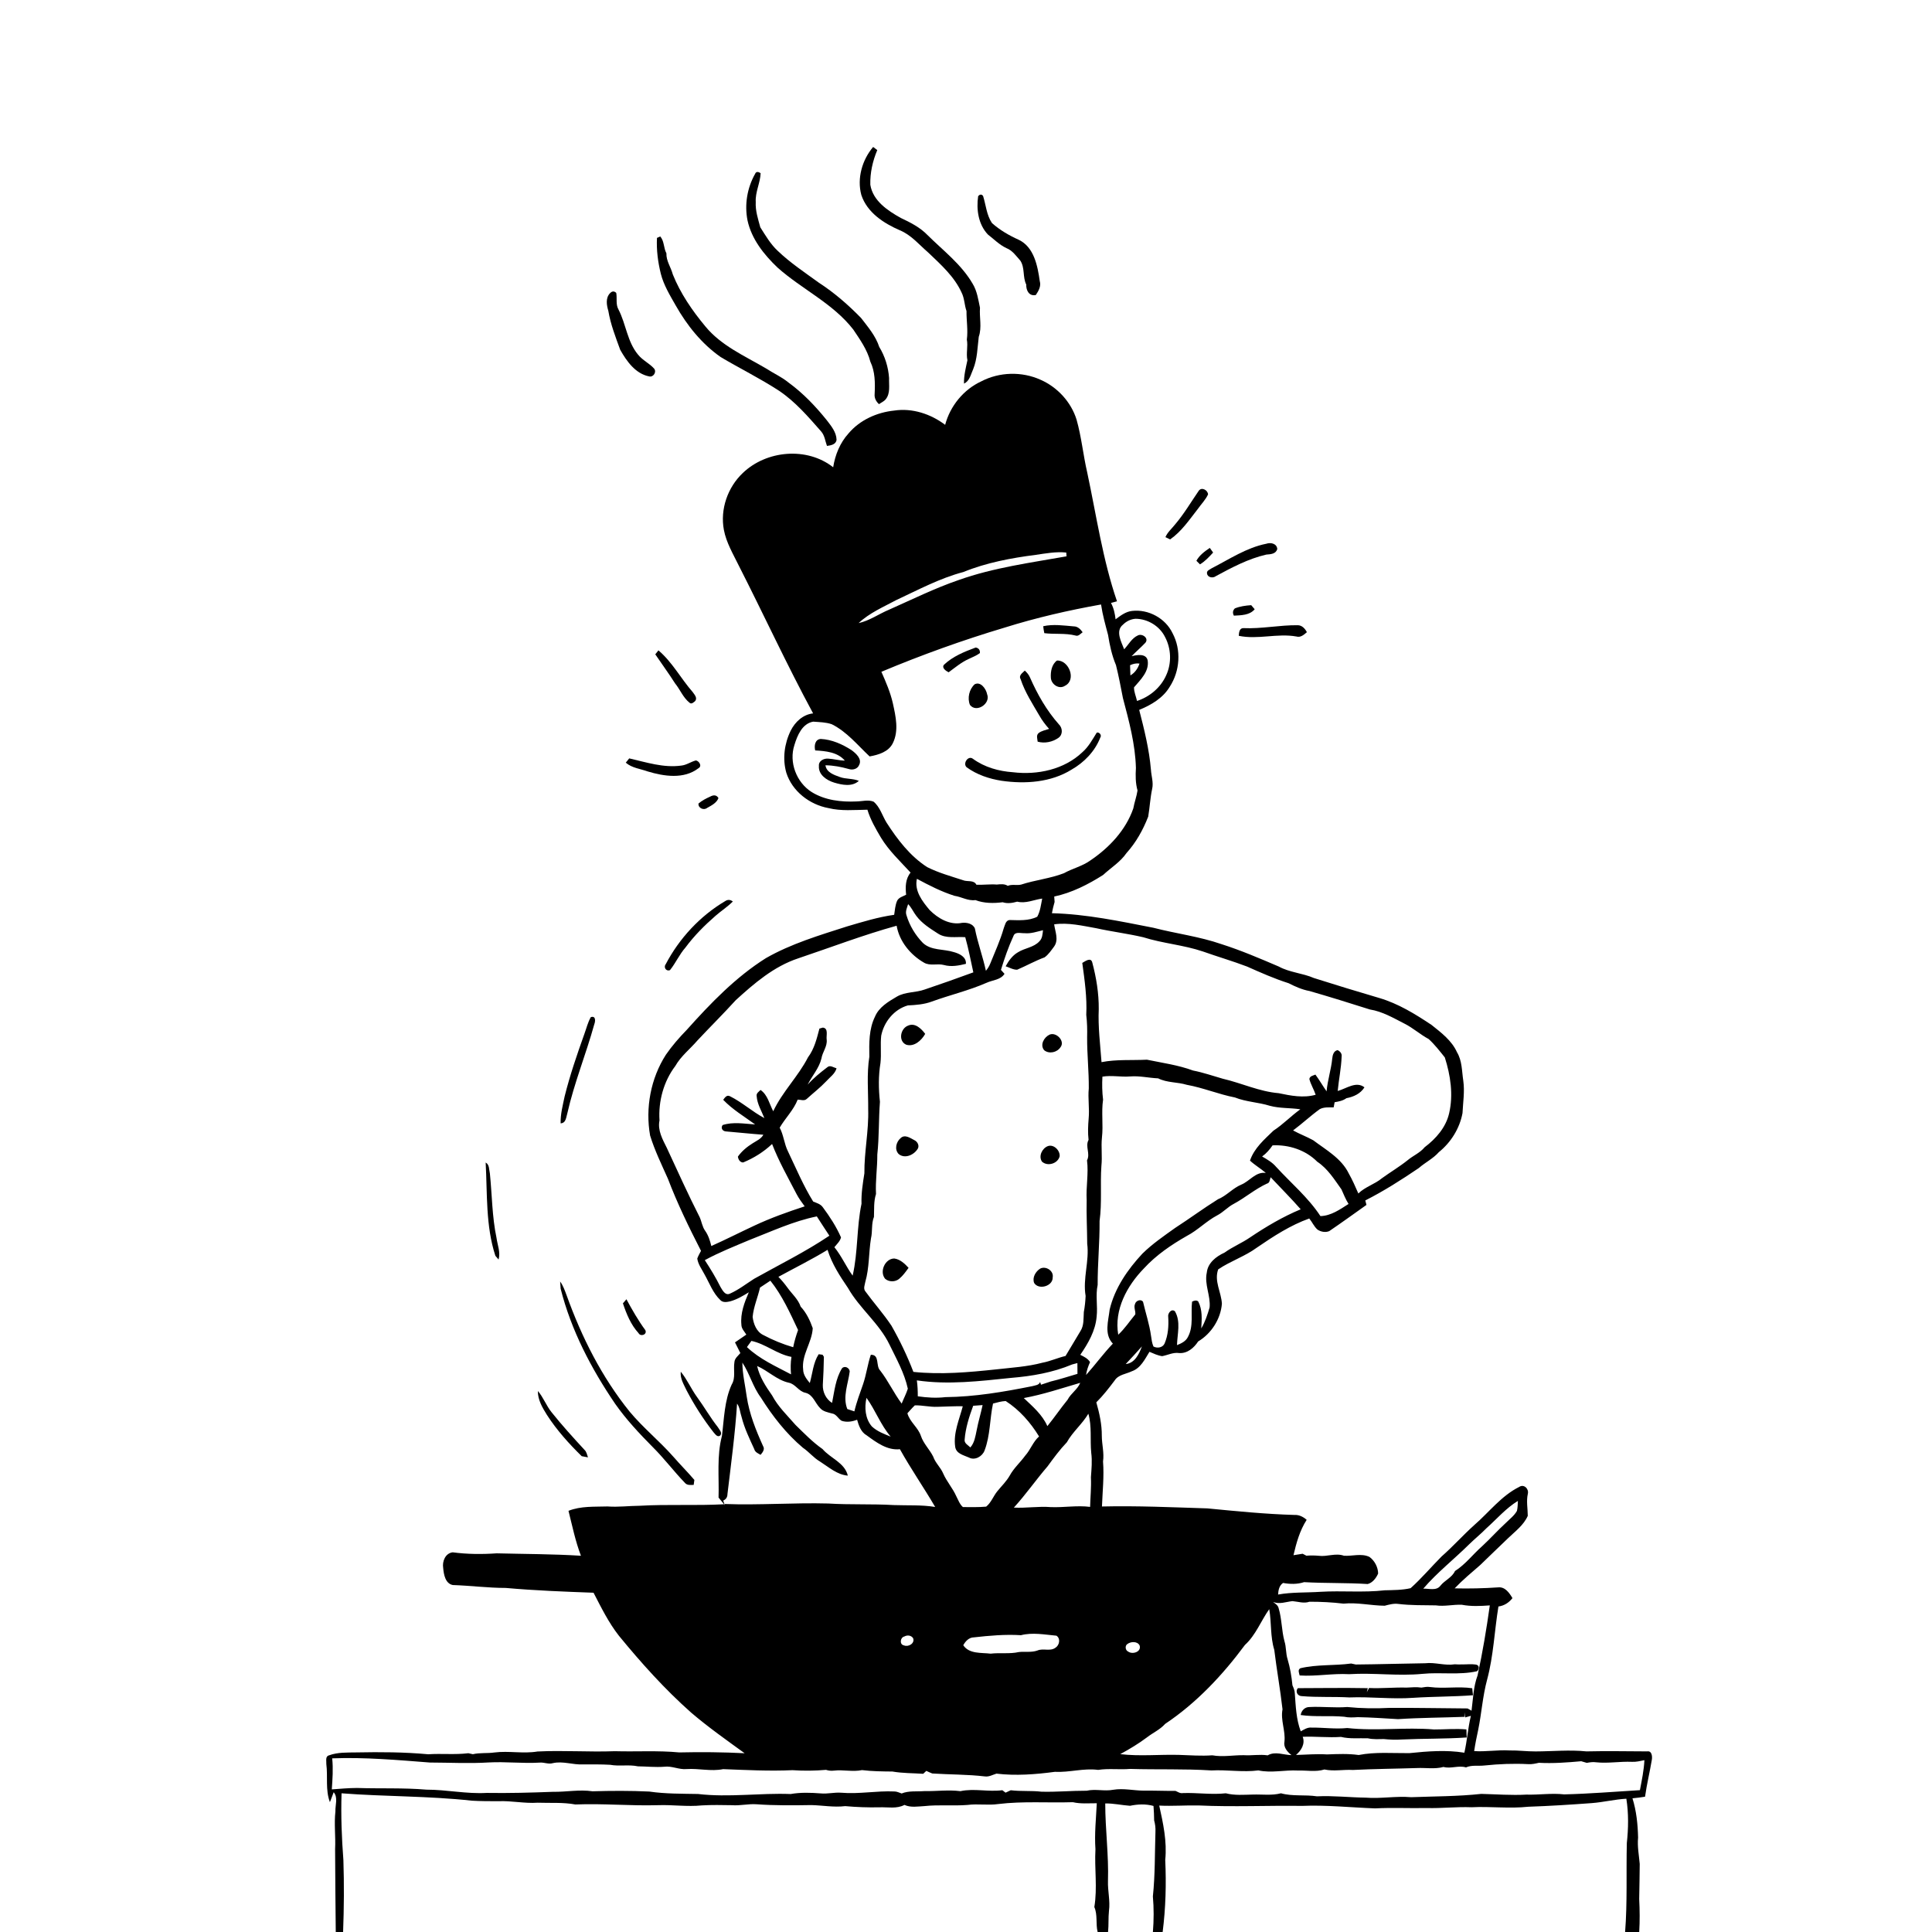 <svg xmlns="http://www.w3.org/2000/svg" viewBox="0 0 1024 1024" version="1.1">
<g id="Parent-Group"><g id="Group-rgba(0,0,0,0)" fill="rgba(0,0,0,0)">
<path fill="rgba(0,0,0,0)" opacity="1.00" d=" M 0.00 0.00 L 1024.00 0.00 L 1024.00 1024.00 L 868.82 1024.00 C 869.17 1018.17 869.10 1012.32 868.81 1006.49 C 868.89 1000.30 869.07 994.11 869.09 987.92 C 868.69 983.28 867.76 978.67 868.22 973.99 C 868.06 966.97 867.35 959.86 865.24 953.14 C 867.46 952.91 869.69 952.68 871.91 952.29 C 872.82 945.75 874.39 939.34 875.49 932.84 C 875.83 931.07 875.56 927.84 873.06 928.27 C 862.32 928.24 851.58 928.01 840.85 928.27 C 831.88 927.35 822.87 928.26 813.89 928.29 C 809.25 928.32 804.63 927.68 799.99 927.77 C 793.76 927.39 787.56 928.55 781.34 928.11 C 781.90 924.33 782.65 920.58 783.47 916.86 C 785.28 908.03 785.84 898.98 788.20 890.26 C 791.61 877.58 792.08 864.38 794.20 851.47 C 797.23 851.09 799.79 849.43 801.63 847.03 C 799.99 844.28 797.74 840.95 794.06 841.34 C 786.39 841.87 778.69 842.04 771.00 841.86 C 775.23 837.42 779.95 833.49 784.57 829.48 C 789.43 824.68 794.45 820.03 799.34 815.25 C 803.11 811.62 807.60 808.34 809.75 803.43 C 809.74 799.54 808.91 795.64 809.78 791.78 C 810.45 789.14 807.73 786.39 805.18 788.11 C 795.74 792.82 789.25 801.51 781.41 808.30 C 775.43 813.67 770.08 819.69 764.04 824.99 C 758.53 830.54 753.47 836.55 747.65 841.77 C 743.26 842.80 738.50 842.77 733.94 842.89 C 722.64 844.19 711.24 843.00 699.90 843.69 C 692.40 844.20 684.84 843.80 677.41 845.14 C 677.54 842.84 678.01 840.38 680.04 839.00 C 683.79 839.67 687.54 839.75 691.21 838.57 C 702.43 839.22 713.68 838.85 724.89 839.57 C 727.48 838.93 729.40 836.39 730.44 834.02 C 730.40 830.65 728.57 827.14 725.81 825.18 C 721.53 823.16 716.75 824.88 712.31 824.57 C 707.88 822.98 703.39 825.22 698.89 824.59 C 696.73 824.40 694.56 824.38 692.41 824.55 C 691.91 824.29 690.92 823.78 690.43 823.52 C 688.80 823.78 687.18 824.03 685.57 824.29 C 687.09 817.79 688.90 811.22 692.56 805.55 C 690.73 803.92 688.49 802.79 685.99 802.95 C 670.59 802.50 655.29 800.96 639.98 799.48 C 621.35 798.90 602.71 798.03 584.06 798.47 C 584.36 790.52 585.24 782.56 584.63 774.62 C 585.30 770.07 584.00 765.58 583.98 761.04 C 584.04 754.99 582.72 749.05 581.07 743.27 C 584.66 739.72 587.74 735.73 590.77 731.71 C 592.76 728.56 596.75 728.31 599.84 726.82 C 604.56 725.23 606.79 720.41 609.24 716.49 C 611.41 717.40 613.59 718.46 615.97 718.79 C 618.97 718.23 621.78 716.68 624.94 717.14 C 629.28 717.48 632.83 714.42 635.04 711.00 C 642.00 706.87 646.99 699.12 647.63 691.01 C 647.32 684.84 643.40 679.03 645.67 672.79 C 652.22 668.37 659.85 665.92 666.22 661.23 C 674.95 655.26 683.94 649.40 693.93 645.83 C 695.49 647.70 696.44 650.09 698.31 651.72 C 700.09 652.91 702.49 653.36 704.52 652.52 C 711.17 648.01 717.69 643.28 724.25 638.63 C 724.10 638.03 723.79 636.85 723.63 636.26 C 733.50 631.26 742.84 625.30 751.99 619.09 C 755.40 616.11 759.57 614.11 762.60 610.68 C 769.02 605.50 773.65 598.09 775.16 589.96 C 775.43 584.25 776.38 578.51 775.57 572.81 C 774.79 567.72 774.99 562.27 772.24 557.72 C 769.48 551.54 763.91 547.35 758.77 543.25 C 750.11 537.47 741.08 531.90 731.02 528.95 C 719.45 525.57 707.92 522.01 696.43 518.39 C 690.38 515.75 683.57 515.46 677.74 512.27 C 667.76 508.00 657.77 503.72 647.42 500.42 C 635.69 496.35 623.29 494.83 611.30 491.73 C 593.54 488.26 575.70 484.48 557.54 484.02 C 557.91 482.00 558.37 480.01 558.96 478.05 C 558.91 477.33 558.81 475.90 558.76 475.18 C 568.05 473.21 576.70 468.81 584.68 463.74 C 588.83 459.89 593.83 456.87 597.07 452.13 C 602.14 446.52 605.86 439.81 608.58 432.80 C 609.40 427.92 609.63 422.95 610.67 418.11 C 611.45 414.72 610.22 411.36 610.02 407.98 C 609.11 397.20 606.49 386.70 603.80 376.26 C 610.12 373.67 616.38 370.03 619.98 364.00 C 625.41 355.66 626.20 344.43 621.47 335.60 C 617.72 327.69 608.66 322.78 600.00 323.81 C 596.64 324.17 593.90 326.30 591.28 328.25 C 590.93 325.24 590.30 322.25 588.84 319.57 C 589.89 319.27 590.96 318.98 592.03 318.70 C 584.43 296.57 581.14 273.29 576.26 250.48 C 574.10 241.18 573.21 231.60 570.60 222.40 C 567.68 213.04 560.45 205.19 551.49 201.27 C 541.63 196.81 529.74 197.10 520.13 202.11 C 510.71 206.45 503.60 215.18 500.95 225.17 C 493.34 219.41 483.51 216.16 473.96 217.61 C 464.78 218.56 455.73 222.60 449.72 229.74 C 445.22 234.70 442.63 241.10 441.60 247.66 C 427.72 236.73 406.24 238.64 393.68 250.72 C 385.67 258.30 381.62 269.96 383.67 280.85 C 384.94 287.58 388.51 293.52 391.48 299.60 C 404.78 325.69 417.02 352.34 430.96 378.11 C 425.60 378.70 421.44 382.60 419.10 387.24 C 415.74 394.09 414.65 402.19 416.77 409.58 C 419.89 419.39 429.11 426.48 439.08 428.30 C 445.85 429.97 452.85 429.26 459.74 429.16 C 461.35 434.45 464.14 439.27 466.94 444.00 C 471.17 450.95 477.15 456.53 482.62 462.48 C 479.89 465.81 479.81 470.13 480.27 474.21 C 478.59 475.15 476.32 475.61 475.45 477.53 C 474.47 479.84 474.31 482.40 473.93 484.87 C 465.42 486.07 457.18 488.60 448.96 491.02 C 434.31 495.73 419.36 500.16 405.93 507.84 C 389.85 517.97 376.58 531.79 363.98 545.86 C 359.97 549.97 356.19 554.32 352.92 559.05 C 344.89 571.60 341.98 587.22 344.57 601.86 C 347.00 609.75 350.65 617.22 354.01 624.76 C 359.00 637.87 365.15 650.51 371.55 662.98 C 370.84 664.31 370.08 665.63 369.57 667.07 C 370.01 670.17 372.00 672.72 373.40 675.44 C 376.04 680.09 377.87 685.39 381.86 689.13 C 383.19 690.50 385.27 690.12 386.94 689.76 C 390.52 688.79 393.75 686.88 396.88 684.94 C 394.55 690.34 392.35 696.08 392.95 702.08 C 392.93 704.17 394.54 705.70 395.57 707.37 C 393.59 708.77 391.58 710.14 389.56 711.49 C 390.48 713.39 391.46 715.26 392.41 717.16 C 391.19 718.63 389.37 719.94 389.25 722.02 C 388.63 725.95 390.02 730.27 387.80 733.86 C 383.93 742.41 383.81 751.87 382.65 761.02 C 379.83 771.68 381.18 782.84 380.85 793.74 C 381.83 794.90 382.81 796.09 383.78 797.29 C 368.88 798.10 353.92 797.22 339.02 798.09 C 333.33 798.13 327.67 798.88 321.98 798.45 C 315.05 798.68 307.89 798.16 301.31 800.77 C 303.32 808.76 304.96 816.85 307.91 824.58 C 293.02 823.65 278.13 823.68 263.25 823.30 C 255.49 823.84 247.64 823.79 239.94 822.76 C 236.02 823.24 234.31 827.57 234.90 831.08 C 235.19 834.46 236.00 839.31 239.98 840.10 C 249.35 840.41 258.67 841.64 268.06 841.64 C 283.54 843.02 299.07 843.61 314.59 844.18 C 318.65 852.01 322.57 860.02 328.05 867.00 C 339.86 881.41 352.35 895.33 366.31 907.71 C 375.34 915.43 385.06 922.27 394.67 929.25 C 383.11 928.67 371.58 928.55 360.02 928.82 C 348.66 927.73 337.24 928.50 325.85 928.17 C 312.20 928.69 298.54 927.64 284.89 928.33 C 277.32 929.61 269.65 927.88 262.06 928.85 C 258.26 929.41 254.38 928.88 250.63 929.77 C 249.83 929.58 249.03 929.40 248.23 929.24 C 241.18 930.12 234.04 929.32 226.95 929.80 C 214.33 928.64 201.65 928.56 188.99 928.82 C 184.11 928.91 179.02 928.65 174.37 930.38 C 172.30 930.91 173.07 933.38 172.96 934.96 C 173.83 941.68 172.39 948.71 174.86 955.19 C 175.55 953.44 176.18 951.63 176.86 949.91 C 179.27 952.79 177.64 956.68 177.78 960.06 C 177.02 966.71 177.95 973.36 177.61 980.02 C 177.74 994.68 177.74 1009.34 177.96 1024.00 L 0.00 1024.00 L 0.00 0.00 M 456.51 103.29 C 459.55 112.63 468.38 118.35 476.97 122.07 C 483.00 124.57 487.19 129.73 492.02 133.89 C 498.66 140.22 505.80 146.55 509.67 155.08 C 511.22 158.14 511.14 161.67 512.27 164.87 C 512.21 169.91 513.12 174.94 512.45 179.97 C 513.14 183.63 511.97 187.30 512.75 190.94 C 511.90 195.02 510.81 199.11 510.94 203.31 C 513.95 201.97 514.54 198.40 515.79 195.69 C 518.02 190.21 518.05 184.25 518.77 178.48 C 520.51 173.50 519.02 168.23 519.41 163.10 C 518.49 158.78 517.88 154.24 515.53 150.40 C 509.57 140.09 499.89 132.83 491.57 124.56 C 487.62 120.49 482.53 117.91 477.46 115.53 C 470.48 111.64 462.65 106.45 461.29 97.93 C 461.11 91.64 462.53 85.33 464.98 79.54 C 464.43 79.13 463.33 78.30 462.78 77.89 C 456.97 84.73 454.15 94.51 456.51 103.29 M 400.22 92.14 C 396.02 99.58 394.52 108.49 396.21 116.88 C 398.38 126.77 404.91 134.96 412.09 141.80 C 425.00 153.32 441.44 160.75 452.25 174.65 C 455.83 179.99 459.67 185.36 461.30 191.68 C 463.85 196.98 463.86 203.03 463.58 208.78 C 463.35 210.91 464.32 212.81 465.89 214.21 C 467.09 213.35 468.55 212.76 469.49 211.57 C 472.01 208.41 471.09 204.11 471.23 200.37 C 470.83 194.56 469.06 188.85 466.02 183.88 C 464.12 178.03 460.07 173.35 456.40 168.56 C 449.61 161.59 442.22 155.16 434.05 149.86 C 426.58 144.44 418.82 139.30 412.14 132.89 C 408.35 129.34 405.74 124.81 402.98 120.47 C 401.78 116.08 400.31 111.69 400.56 107.07 C 400.25 101.80 402.94 97.00 403.15 91.80 C 402.15 91.09 400.76 90.69 400.22 92.14 M 518.44 104.01 C 517.40 111.03 518.55 119.01 523.63 124.32 C 526.83 126.78 529.71 129.78 533.42 131.51 C 536.62 132.74 538.60 135.70 540.81 138.16 C 543.31 142.00 541.94 146.78 543.93 150.81 C 543.81 153.87 545.43 157.15 549.01 156.36 C 550.45 154.19 551.90 151.74 551.10 149.01 C 549.95 140.95 548.10 130.99 539.97 127.10 C 534.87 124.81 529.93 121.96 525.76 118.22 C 522.90 113.99 522.56 108.68 521.07 103.92 C 520.33 102.74 519.15 103.04 518.44 104.01 M 348.21 126.10 C 347.88 132.50 348.72 138.91 350.25 145.12 C 351.79 151.15 355.08 156.52 358.13 161.88 C 364.12 172.48 371.95 182.24 381.96 189.24 C 392.23 195.35 402.96 200.61 412.95 207.14 C 421.61 212.98 428.44 220.95 435.27 228.73 C 437.12 230.86 437.37 233.80 438.31 236.35 C 440.34 236.07 443.10 235.62 443.39 233.09 C 443.29 229.04 440.57 225.80 438.23 222.75 C 432.29 215.36 425.69 208.43 418.01 202.82 C 414.27 199.75 409.81 197.79 405.79 195.15 C 394.63 188.61 382.21 183.21 373.83 172.97 C 366.90 164.63 360.63 155.53 356.59 145.42 C 355.61 141.63 353.05 138.29 353.21 134.25 C 351.66 131.41 352.14 127.81 349.93 125.31 C 349.50 125.51 348.64 125.91 348.21 126.10 M 323.35 155.38 C 320.89 157.87 321.50 161.69 322.42 164.73 C 323.61 171.86 326.26 178.63 328.72 185.39 C 332.14 191.45 336.79 198.08 344.09 199.51 C 346.29 200.05 348.15 197.16 346.70 195.37 C 344.21 192.57 340.59 190.98 338.22 188.02 C 332.45 181.17 331.83 171.77 327.80 164.02 C 326.26 161.33 327.15 158.14 326.62 155.23 C 325.52 154.20 324.43 154.25 323.35 155.38 M 635.35 260.13 C 631.26 266.09 627.57 272.37 622.88 277.89 C 621.12 280.14 618.84 282.03 617.70 284.69 C 618.32 285.00 619.57 285.60 620.19 285.90 C 626.23 281.71 630.38 275.48 634.86 269.77 C 636.65 267.19 638.97 264.94 640.29 262.05 C 640.17 259.73 636.84 257.96 635.35 260.13 M 671.18 288.19 C 660.66 290.28 651.65 296.37 642.25 301.18 C 641.29 301.89 639.44 302.38 639.74 303.93 C 640.00 306.11 642.90 306.59 644.44 305.36 C 652.97 300.75 661.66 296.13 671.18 293.94 C 673.44 293.76 676.23 293.66 676.98 290.99 C 676.75 288.06 673.50 287.39 671.18 288.19 M 634.11 297.23 C 634.59 297.71 635.54 298.65 636.02 299.12 C 638.70 297.49 640.88 295.17 642.98 292.86 C 642.42 292.01 641.83 291.19 641.22 290.40 C 638.50 292.24 635.71 294.29 634.11 297.23 M 654.49 322.47 C 653.38 323.58 653.21 324.85 653.98 326.31 C 657.76 326.11 662.38 326.12 665.01 322.91 C 664.55 322.37 663.63 321.29 663.17 320.75 C 660.22 320.96 657.24 321.35 654.49 322.47 M 658.95 332.92 C 656.83 332.95 656.68 335.41 656.57 336.99 C 666.64 339.12 676.99 335.54 687.14 337.36 C 689.36 338.03 691.13 336.40 692.68 335.07 C 691.69 333.20 690.18 331.46 687.91 331.38 C 678.23 331.26 668.64 333.36 658.95 332.92 M 347.31 346.81 C 350.77 351.95 354.46 356.93 357.78 362.17 C 360.49 365.49 362.05 369.75 365.47 372.46 C 366.44 373.46 367.74 372.21 368.49 371.54 C 369.73 369.84 368.10 368.20 367.17 366.84 C 360.87 359.64 356.35 350.98 348.99 344.71 C 348.57 345.24 347.73 346.28 347.31 346.81 M 331.67 404.22 C 334.84 407.02 339.36 407.47 343.23 408.86 C 351.90 411.48 362.46 413.12 370.17 407.20 C 372.24 406.06 370.63 403.42 368.87 403.04 C 366.18 403.72 363.86 405.52 361.06 405.78 C 351.70 407.08 342.53 404.02 333.51 401.96 C 333.05 402.53 332.13 403.66 331.67 404.22 M 376.27 422.29 C 374.12 423.23 372.02 424.37 370.22 425.88 C 369.92 428.31 373.02 429.67 374.81 428.20 C 377.10 426.92 379.80 425.60 380.80 423.00 C 379.71 421.09 377.92 421.36 376.27 422.29 M 384.41 477.58 C 371.02 485.49 360.03 497.36 352.82 511.10 C 351.57 512.72 353.14 515.07 355.12 514.17 C 358.15 510.40 360.08 505.86 363.30 502.22 C 367.93 495.97 373.44 490.44 379.30 485.35 C 382.27 482.75 385.64 480.63 388.42 477.80 C 387.06 476.78 385.72 476.71 384.41 477.58 M 313.14 539.10 C 311.57 541.84 310.85 544.97 309.76 547.92 C 305.87 558.83 302.09 569.80 299.29 581.04 C 298.30 585.77 297.02 590.52 297.14 595.40 C 300.07 595.25 300.04 592.09 300.72 589.98 C 304.34 573.99 310.59 558.75 314.96 542.97 C 315.62 541.30 315.88 538.22 313.14 539.10 M 257.41 616.17 C 258.33 632.69 257.36 649.62 262.55 665.58 C 262.98 666.08 263.83 667.09 264.25 667.59 C 265.37 663.74 263.67 659.90 263.16 656.10 C 260.79 644.84 260.81 633.29 259.64 621.88 C 259.15 619.92 259.48 617.26 257.41 616.17 M 296.88 679.22 C 296.95 680.18 297.09 682.10 297.16 683.06 C 302.71 705.05 313.36 725.39 326.05 744.05 C 331.89 752.36 338.84 759.80 345.98 767.00 C 352.01 772.97 357.10 779.82 363.00 785.92 C 364.15 787.34 366.04 787.07 367.67 787.02 C 367.76 786.36 367.94 785.05 368.03 784.39 C 364.43 780.17 360.50 776.26 356.87 772.07 C 349.54 763.78 340.88 756.78 333.78 748.27 C 318.99 729.98 308.27 708.69 300.35 686.62 C 299.39 684.07 298.51 681.44 296.88 679.22 M 330.16 690.79 C 332.02 696.39 334.38 702.16 338.42 706.56 C 339.51 708.67 343.16 707.35 342.04 705.01 C 338.25 699.84 335.07 694.26 332.02 688.63 C 331.56 689.17 330.63 690.25 330.16 690.79 M 360.82 727.04 C 360.40 730.67 362.47 733.85 363.94 737.01 C 367.99 744.73 372.72 752.13 378.08 759.01 C 379.06 760.04 380.18 762.08 381.80 760.81 C 382.95 759.19 381.21 757.75 380.46 756.41 C 376.47 751.35 373.30 745.73 369.50 740.54 C 366.33 736.21 364.24 731.17 360.82 727.04 M 285.09 737.26 C 285.01 741.97 287.51 746.13 289.92 749.99 C 295.09 758.00 301.51 765.14 308.31 771.81 C 309.14 771.96 310.81 772.28 311.64 772.43 C 311.13 771.02 310.90 769.44 309.74 768.40 C 303.77 761.94 297.86 755.41 292.36 748.54 C 289.53 745.04 288.02 740.67 285.09 737.26 Z" />
<path fill="rgba(0,0,0,0)" opacity="1.00" d=" M 549.00 294.08 C 554.33 293.32 559.73 292.29 565.13 292.86 C 565.17 293.36 565.25 294.36 565.29 294.86 C 546.07 298.29 526.56 300.86 508.08 307.44 C 495.44 311.77 483.45 317.73 471.25 323.13 C 465.81 325.39 460.88 328.99 455.08 330.26 C 460.80 324.88 468.17 321.73 475.02 318.06 C 486.67 312.64 498.10 306.47 510.59 303.19 C 522.81 298.21 535.95 295.76 549.00 294.08 Z" />
<path fill="rgba(0,0,0,0)" opacity="1.00" d=" M 532.46 332.65 C 549.20 327.40 566.31 323.47 583.58 320.39 C 584.38 325.85 585.88 331.18 587.29 336.50 C 588.15 341.96 589.34 347.41 591.49 352.52 C 592.93 358.28 594.04 364.14 595.17 369.97 C 598.38 382.11 601.72 394.39 602.06 407.02 C 601.82 411.03 601.81 415.06 602.91 418.96 C 602.43 422.17 601.25 425.27 600.67 428.49 C 596.67 440.01 587.94 449.26 577.99 456.00 C 573.72 459.11 568.47 460.27 563.91 462.82 C 556.57 465.66 548.64 466.42 541.19 468.86 C 538.86 469.41 536.43 468.55 534.14 469.51 C 532.36 468.36 530.30 468.66 528.33 468.83 C 524.73 468.56 521.12 469.08 517.52 468.93 C 516.12 466.24 512.77 467.49 510.43 466.53 C 504.02 464.42 497.45 462.63 491.41 459.58 C 482.34 453.74 475.67 444.97 469.90 436.02 C 467.62 432.33 466.45 427.75 463.02 424.90 C 460.14 423.74 457.00 424.73 454.02 424.78 C 445.88 425.17 437.26 424.18 430.20 419.80 C 422.13 414.70 418.05 404.01 421.06 394.87 C 422.60 389.80 425.16 383.55 431.00 382.49 C 434.29 382.75 437.70 382.76 440.85 383.86 C 448.85 387.82 454.53 394.94 460.91 400.92 C 465.56 400.09 470.90 398.54 473.19 393.95 C 476.51 387.33 474.75 379.65 473.24 372.79 C 471.93 366.97 469.55 361.49 467.15 356.06 C 488.49 347.12 510.29 339.27 532.46 332.65 M 552.93 331.91 C 553.05 333.14 553.24 334.37 553.51 335.59 C 558.97 336.28 564.57 335.47 569.98 336.83 C 571.58 337.44 572.69 335.88 573.82 335.10 C 572.69 333.50 571.19 331.96 569.09 331.99 C 563.73 331.54 558.24 330.71 552.93 331.91 M 500.30 352.35 C 498.99 354.07 501.44 355.64 502.79 356.33 C 506.19 353.86 509.43 351.09 513.29 349.33 C 515.34 348.31 517.56 347.54 519.38 346.11 C 519.47 344.46 518.72 343.49 517.14 343.20 C 511.15 345.41 504.99 347.90 500.30 352.35 M 560.20 350.11 C 557.47 352.08 556.77 355.96 556.97 359.14 C 557.10 362.66 561.27 365.59 564.45 363.48 C 570.74 360.38 566.49 349.75 560.20 350.11 M 540.95 359.96 C 543.19 366.80 547.18 372.89 550.77 379.08 C 552.25 381.69 554.03 384.11 556.05 386.33 C 554.16 386.97 552.10 387.30 550.49 388.54 C 549.09 389.75 549.85 391.55 549.98 393.10 C 553.74 394.16 557.95 393.27 561.10 391.00 C 563.42 389.26 563.21 385.83 561.23 383.92 C 554.73 376.60 549.83 367.99 545.91 359.06 C 545.31 357.62 544.29 356.45 543.16 355.42 C 541.96 356.72 539.79 357.89 540.95 359.96 M 516.60 362.68 C 513.71 365.26 512.60 370.02 514.09 373.61 C 517.50 378.05 525.18 372.95 523.20 367.98 C 522.67 365.16 519.81 361.03 516.60 362.68 M 581.31 388.29 C 579.03 391.93 576.98 395.80 573.69 398.68 C 564.01 407.89 549.87 410.87 536.90 409.30 C 529.37 408.78 521.84 406.68 515.69 402.19 C 513.15 400.19 510.15 404.67 512.33 406.66 C 517.76 410.62 524.32 412.81 530.91 413.83 C 543.40 415.62 557.01 414.72 567.97 407.90 C 574.64 404.10 580.36 398.18 583.16 390.96 C 584.09 389.70 582.71 387.92 581.31 388.29 M 432.07 397.74 C 437.62 398.07 443.90 398.60 447.78 403.13 C 444.80 403.10 441.92 402.26 438.96 402.09 C 436.66 401.88 433.78 403.29 434.04 405.96 C 433.69 410.63 438.16 413.59 442.11 414.79 C 446.32 416.04 451.64 417.17 455.21 413.87 C 451.99 412.52 448.38 413.02 445.12 411.83 C 442.01 410.70 438.06 409.42 437.50 405.62 C 441.71 405.65 445.84 406.47 449.89 407.60 C 451.91 408.29 454.51 407.59 455.35 405.48 C 457.05 402.31 453.71 399.35 451.38 397.62 C 446.51 394.46 440.88 391.95 435.03 391.66 C 431.93 391.84 431.46 395.32 432.07 397.74 Z" />
<path fill="rgba(0,0,0,0)" opacity="1.00" d=" M 595.17 331.11 C 596.95 329.30 599.38 328.10 601.93 327.96 C 608.36 328.02 614.65 331.84 617.50 337.64 C 620.79 343.83 621.05 351.50 618.12 357.87 C 615.24 364.40 609.38 369.33 602.64 371.52 C 602.14 369.13 600.99 366.74 601.05 364.31 C 604.50 360.27 609.23 355.82 608.28 349.98 C 607.43 346.23 602.52 347.08 599.78 347.81 C 602.13 345.35 604.73 343.15 607.07 340.68 C 609.07 338.25 605.43 335.64 603.12 336.77 C 599.88 338.21 598.18 341.65 595.83 344.14 C 594.33 340.22 591.06 334.42 595.17 331.11 Z" />
<path fill="rgba(0,0,0,0)" opacity="1.00" d=" M 598.96 352.57 C 600.53 351.84 602.22 351.44 603.96 351.70 C 603.10 354.29 601.53 356.59 599.13 357.98 C 599.06 356.18 599.01 354.37 598.96 352.57 Z" />
<path fill="rgba(0,0,0,0)" opacity="1.00" d=" M 485.98 465.79 C 492.40 469.24 498.93 472.60 505.90 474.80 C 509.66 475.35 513.09 477.61 517.00 477.07 C 521.53 478.82 526.68 478.82 531.44 478.21 C 534.00 479.04 536.61 478.61 539.14 477.89 C 543.63 479.04 547.99 476.86 552.39 476.26 C 551.72 479.50 551.39 482.94 549.76 485.88 C 545.23 488.18 539.93 487.72 535.01 487.63 C 532.93 487.94 532.66 490.44 531.99 492.02 C 530.14 498.52 527.29 504.64 524.78 510.90 C 524.25 512.23 523.45 513.43 522.55 514.54 C 520.91 506.98 518.19 499.71 516.71 492.12 C 515.68 489.55 512.39 488.84 509.91 489.13 C 503.43 490.46 497.13 486.76 492.71 482.32 C 488.87 477.75 484.53 472.16 485.98 465.79 Z" />
<path fill="rgba(0,0,0,0)" opacity="1.00" d=" M 481.33 479.21 C 483.13 481.02 484.11 483.42 485.66 485.43 C 488.65 489.46 493.01 492.15 497.17 494.83 C 501.45 497.63 506.79 496.35 511.60 496.73 C 513.35 502.86 514.49 509.15 515.89 515.37 C 507.35 518.53 498.74 521.53 490.11 524.46 C 485.31 526.20 479.88 525.59 475.37 528.22 C 470.84 530.88 465.85 533.80 463.74 538.89 C 460.52 545.46 460.64 552.94 460.77 560.07 C 459.31 569.29 460.24 578.65 460.16 587.92 C 460.51 599.29 458.03 610.52 458.14 621.89 C 457.30 627.22 456.43 632.58 456.62 638.01 C 453.97 650.56 454.81 663.60 451.92 676.12 C 448.40 671.27 446.04 665.68 442.24 661.04 C 443.53 659.42 445.26 657.92 445.75 655.84 C 443.25 650.12 439.81 644.85 436.10 639.85 C 434.90 638.14 432.81 637.60 431.00 636.84 C 425.77 628.41 421.94 619.24 417.67 610.32 C 415.63 606.31 415.38 601.66 413.25 597.69 C 416.23 592.59 420.61 588.39 422.79 582.82 C 424.34 582.83 426.24 583.69 427.57 582.47 C 431.04 579.32 434.76 576.45 437.99 573.03 C 439.92 570.87 442.56 569.15 443.39 566.23 C 441.82 565.83 439.97 564.31 438.46 565.68 C 434.78 568.50 431.13 571.39 428.08 574.90 C 430.38 570.21 434.13 566.23 435.38 561.01 C 435.93 557.54 438.57 554.66 438.16 551.04 C 437.81 548.91 439.27 545.00 436.12 544.65 C 435.66 544.78 434.76 545.04 434.31 545.17 C 432.93 550.47 431.60 555.93 428.26 560.40 C 423.06 570.55 414.67 578.64 409.83 588.99 C 407.78 585.13 406.90 580.31 403.10 577.70 C 402.21 578.63 400.75 579.44 401.05 580.98 C 401.33 585.15 403.61 588.81 405.13 592.61 C 398.76 589.24 393.38 584.25 386.91 581.04 C 385.19 580.12 384.20 581.77 383.31 582.92 C 388.27 588.10 394.49 591.77 400.23 595.98 C 394.53 595.61 388.56 594.50 383.00 596.30 C 381.87 597.91 382.96 599.58 384.79 599.68 C 391.40 600.23 397.99 600.96 404.60 601.43 C 403.39 603.65 401.00 604.63 398.98 605.93 C 395.97 607.80 393.16 610.11 391.10 613.02 C 391.28 614.50 392.19 616.13 393.89 616.13 C 399.54 613.81 404.77 610.53 409.22 606.34 C 412.77 615.54 417.66 624.12 422.19 632.87 C 423.40 635.18 424.94 637.30 426.50 639.39 C 417.45 642.36 408.48 645.55 399.85 649.60 C 392.21 653.15 384.71 657.00 377.01 660.42 C 376.33 657.55 375.43 654.72 373.72 652.30 C 372.19 650.17 371.91 647.51 370.86 645.17 C 364.70 633.08 359.15 620.72 353.43 608.41 C 351.19 603.91 348.45 599.07 349.55 593.85 C 348.88 583.73 351.74 573.14 357.93 565.00 C 360.90 559.75 365.75 556.03 369.62 551.51 C 376.34 544.33 383.35 537.40 389.97 530.11 C 399.79 521.16 410.17 512.23 423.00 507.97 C 440.38 502.13 457.54 495.55 475.23 490.66 C 476.69 498.96 482.50 506.05 489.69 510.20 C 492.94 512.14 496.80 510.53 500.28 511.47 C 504.13 512.56 508.14 511.80 511.95 510.86 C 512.26 507.19 508.48 505.42 505.51 504.62 C 500.10 502.88 493.57 503.92 489.14 499.76 C 485.16 495.67 482.11 490.62 480.47 485.16 C 479.70 483.13 480.75 481.10 481.33 479.21 Z" />
<path fill="rgba(0,0,0,0)" opacity="1.00" d=" M 558.73 489.92 C 566.20 488.86 573.63 490.67 580.95 491.96 C 589.23 493.79 597.67 494.83 605.94 496.76 C 616.28 500.04 627.24 500.82 637.55 504.30 C 645.32 507.07 653.24 509.35 660.96 512.29 C 668.18 515.50 675.43 518.72 682.98 521.12 C 686.51 522.91 690.13 524.55 694.07 525.26 C 704.78 528.35 715.43 531.67 726.06 535.04 C 732.69 536.10 738.50 539.53 744.38 542.54 C 748.95 544.83 752.75 548.32 757.25 550.73 C 760.42 553.63 763.09 557.10 765.78 560.45 C 768.80 569.91 770.36 580.20 768.08 590.02 C 766.40 597.50 761.08 603.54 755.10 608.05 C 752.64 611.06 748.95 612.51 746.02 614.98 C 741.71 618.42 736.96 621.23 732.51 624.45 C 728.64 627.68 723.58 629.01 719.95 632.57 C 718.38 628.98 716.81 625.38 714.88 621.98 C 711.00 613.97 702.88 609.52 696.05 604.37 C 692.58 602.45 688.83 601.07 685.36 599.15 C 690.20 595.56 694.61 591.40 699.51 587.87 C 701.76 586.67 704.40 586.98 706.87 586.92 C 706.99 586.24 707.25 584.88 707.38 584.20 C 709.56 583.84 711.79 583.41 713.62 582.07 C 717.42 581.35 721.06 579.71 723.19 576.31 C 718.78 572.83 713.53 577.04 709.01 578.24 C 709.59 572.14 710.88 566.12 711.09 559.99 C 711.35 558.43 710.27 557.21 708.97 556.59 C 706.88 556.96 706.31 559.18 706.12 561.00 C 705.56 566.89 703.62 572.54 703.12 578.44 C 701.07 575.52 699.31 572.42 697.20 569.56 C 695.98 570.11 694.25 570.26 693.99 571.89 C 694.72 574.81 696.39 577.38 697.33 580.25 C 690.84 582.07 684.16 580.76 677.73 579.41 C 667.46 578.56 658.03 574.04 648.08 571.74 C 642.84 570.25 637.70 568.44 632.34 567.40 C 624.45 564.49 616.09 563.36 607.90 561.66 C 599.87 562.07 591.78 561.40 583.83 562.96 C 583.14 553.61 581.94 544.26 582.36 534.88 C 582.44 526.51 581.06 518.15 578.92 510.10 C 578.18 507.21 575.17 509.48 573.63 510.37 C 574.88 519.49 576.21 528.69 575.74 537.89 C 576.22 541.85 576.30 545.83 576.20 549.82 C 576.15 558.84 577.16 567.84 577.08 576.86 C 576.54 582.19 577.53 587.53 577.01 592.86 C 576.69 596.61 576.52 600.39 576.96 604.14 C 575.05 607.70 578.02 611.41 576.14 615.02 C 577.03 622.02 575.55 629.04 575.96 636.05 C 575.76 643.75 576.21 651.45 576.24 659.15 C 577.45 668.42 573.82 677.64 575.40 686.89 C 575.27 689.74 574.98 692.59 574.45 695.41 C 574.22 698.82 574.61 702.54 572.63 705.55 C 569.97 709.91 567.44 714.34 564.76 718.69 C 560.60 719.66 556.69 721.49 552.49 722.27 C 544.47 724.41 536.14 724.87 527.93 725.81 C 513.40 727.35 498.69 728.67 484.12 727.13 C 480.87 718.68 476.95 710.49 472.48 702.63 C 468.24 696.27 463.13 690.57 458.63 684.41 C 457.46 682.92 458.37 681.05 458.63 679.43 C 460.79 671.94 460.40 664.05 461.63 656.41 C 462.54 652.63 461.74 648.64 463.22 644.96 C 463.37 640.89 463.03 636.79 464.30 632.85 C 463.93 625.85 465.04 618.93 464.99 611.94 C 466.00 602.64 465.68 593.27 466.38 583.96 C 465.65 577.16 465.54 570.23 466.66 563.46 C 467.21 558.62 466.53 553.73 467.06 548.91 C 468.53 541.60 473.86 534.99 481.16 532.89 C 485.45 532.69 489.85 532.36 493.92 530.83 C 503.50 527.35 513.49 525.02 522.85 520.92 C 526.07 519.41 530.33 519.44 532.41 516.15 C 531.94 515.63 530.99 514.58 530.52 514.06 C 532.39 507.95 534.50 501.88 537.17 496.07 C 538.03 493.63 540.98 494.71 542.91 494.60 C 546.31 494.98 549.55 493.80 552.81 493.03 C 552.58 495.08 552.49 497.39 550.89 498.93 C 547.91 502.20 543.14 502.44 539.54 504.73 C 536.60 506.41 534.60 509.25 533.01 512.16 C 535.02 512.78 536.95 514.02 539.12 513.97 C 544.01 511.88 548.64 509.26 553.64 507.42 C 555.74 505.93 557.19 503.68 558.72 501.65 C 561.25 498.10 559.23 493.74 558.73 489.92 M 481.40 543.56 C 477.26 544.98 475.92 551.81 480.33 553.72 C 484.53 555.01 488.45 551.42 490.37 547.97 C 488.36 545.27 485.04 541.97 481.40 543.56 M 556.31 548.37 C 553.38 549.72 551.05 553.78 553.43 556.64 C 556.08 558.78 560.29 557.82 562.10 555.03 C 564.64 551.76 559.81 546.86 556.31 548.37 M 477.37 603.20 C 474.97 605.23 473.95 609.24 476.33 611.68 C 479.73 614.42 484.72 612.01 486.58 608.59 C 487.28 606.95 486.16 605.00 484.62 604.30 C 482.44 603.18 479.63 601.08 477.37 603.20 M 555.38 607.47 C 552.33 608.64 550.32 612.79 552.27 615.69 C 555.22 618.40 560.68 616.74 561.64 612.87 C 561.93 609.77 558.49 606.33 555.38 607.47 M 469.18 677.83 C 471.23 679.56 474.57 679.54 476.61 677.78 C 478.58 676.15 480.08 674.04 481.56 671.98 C 479.52 669.75 477.09 667.45 473.99 667.03 C 469.04 667.08 465.97 674.08 469.18 677.83 M 551.30 672.40 C 548.89 673.95 547.04 677.07 548.10 679.96 C 550.49 683.89 558.10 681.72 557.95 677.03 C 558.59 673.54 554.30 670.82 551.30 672.40 Z" />
<path fill="rgba(0,0,0,0)" opacity="1.00" d=" M 584.30 570.65 C 589.19 569.82 594.09 570.94 598.99 570.54 C 603.97 570.13 608.88 571.33 613.84 571.55 C 618.59 573.94 624.02 573.44 629.03 574.97 C 637.71 576.54 645.88 579.99 654.53 581.68 C 660.47 584.05 666.92 584.19 672.99 586.08 C 678.28 587.52 683.82 587.13 689.21 587.95 C 684.25 591.49 680.06 595.97 674.94 599.28 C 670.10 603.98 664.75 608.52 662.52 615.15 C 665.13 617.57 668.22 619.36 670.92 621.68 C 665.55 620.89 662.37 626.07 657.85 627.90 C 653.32 629.81 650.10 633.79 645.55 635.63 C 637.82 640.46 630.50 645.89 622.85 650.83 C 616.85 655.11 610.75 659.29 605.48 664.47 C 597.63 672.90 590.82 682.76 588.14 694.11 C 587.47 700.11 585.08 707.17 589.84 712.15 C 584.79 717.43 580.51 723.36 575.63 728.78 C 575.98 726.39 576.76 724.13 577.75 721.95 C 576.57 720.01 574.52 719.05 572.57 718.09 C 576.75 711.98 580.59 705.42 581.24 697.88 C 581.88 692.26 580.58 686.60 581.78 681.05 C 581.74 669.73 582.89 658.45 582.80 647.14 C 584.12 637.48 583.09 627.70 583.76 618.00 C 584.30 613.00 583.54 607.96 584.05 602.95 C 584.83 596.27 583.66 589.52 584.65 582.85 C 584.15 578.79 584.08 574.73 584.30 570.65 Z" />
<path fill="rgba(0,0,0,0)" opacity="1.00" d=" M 674.49 607.06 C 683.12 606.63 692.03 609.54 698.18 615.74 C 703.72 619.41 707.20 625.09 710.99 630.38 C 712.17 632.99 713.21 635.68 714.76 638.12 C 710.21 641.03 705.46 644.41 699.86 644.56 C 693.43 634.74 684.29 627.10 676.40 618.49 C 674.37 616.07 671.62 614.52 668.94 612.96 C 671.17 611.37 672.96 609.30 674.49 607.06 Z" />
<path fill="rgba(0,0,0,0)" opacity="1.00" d=" M 673.47 623.96 C 678.78 629.63 684.28 635.10 689.40 640.95 C 679.97 644.87 671.13 650.10 662.67 655.78 C 658.30 658.81 653.33 660.81 649.01 663.92 C 644.63 665.91 640.17 669.33 639.63 674.47 C 638.25 680.75 641.72 686.74 641.12 692.97 C 639.99 696.78 638.75 700.66 636.69 704.09 C 637.00 699.29 637.37 694.22 635.10 689.82 C 634.20 688.94 632.77 689.37 631.82 689.91 C 631.08 696.13 632.75 702.86 629.62 708.63 C 628.49 710.93 626.10 712.06 623.83 712.94 C 623.99 707.00 625.95 700.47 622.73 695.00 C 620.85 693.41 618.82 696.14 619.18 697.97 C 619.48 702.70 619.15 707.65 617.27 712.05 C 616.28 714.32 613.37 714.76 611.35 713.67 C 610.56 711.89 610.36 709.93 610.07 708.05 C 609.23 701.91 607.23 696.02 605.84 690.00 C 604.71 688.29 601.99 689.41 601.59 691.13 C 600.78 692.90 601.95 694.80 601.73 696.65 C 598.74 700.26 596.14 704.23 592.69 707.43 C 590.41 694.23 597.33 681.49 606.28 672.31 C 612.76 665.24 620.74 659.81 629.03 655.08 C 634.82 652.07 639.37 647.21 645.15 644.16 C 648.37 642.50 650.78 639.66 654.02 638.01 C 660.02 634.78 665.24 630.22 671.45 627.36 C 673.09 627.02 672.97 625.21 673.47 623.96 Z" />
<path fill="rgba(0,0,0,0)" opacity="1.00" d=" M 397.11 657.26 C 408.90 652.68 420.47 647.25 432.93 644.72 C 435.18 648.10 437.29 651.58 439.59 654.95 C 426.88 663.51 413.07 670.29 399.72 677.77 C 395.48 680.46 391.50 683.62 386.89 685.65 C 384.38 686.87 382.89 683.78 381.84 682.06 C 379.41 677.15 376.55 672.48 373.56 667.90 C 381.15 663.78 389.17 660.61 397.11 657.26 Z" />
<path fill="rgba(0,0,0,0)" opacity="1.00" d=" M 412.57 676.75 C 421.26 672.00 430.16 667.60 438.62 662.44 C 440.90 669.82 445.14 676.32 449.44 682.64 C 455.59 693.51 465.97 701.33 471.44 712.65 C 475.12 720.23 479.38 727.74 481.17 736.04 C 480.31 738.75 478.96 741.28 477.90 743.93 C 473.74 738.36 470.82 731.95 466.55 726.45 C 464.01 723.99 466.43 717.95 461.55 718.06 C 459.82 723.16 459.19 728.56 457.44 733.66 C 455.80 738.42 453.97 743.14 452.84 748.06 C 451.58 747.65 450.34 747.24 449.09 746.82 C 446.51 740.31 449.56 733.42 450.37 726.87 C 450.21 724.95 447.74 723.70 446.30 725.19 C 442.88 730.70 442.26 737.34 441.01 743.57 C 437.79 741.57 435.98 737.79 436.11 734.05 C 436.40 729.07 436.61 724.09 436.68 719.12 L 435.98 718.04 C 435.46 717.97 434.43 717.83 433.91 717.77 C 430.98 722.33 430.67 727.93 429.21 733.03 C 427.53 730.97 425.74 728.73 425.69 725.94 C 424.74 718.14 430.38 711.58 430.77 703.97 C 429.33 699.85 427.38 695.76 424.37 692.54 C 423.02 688.57 419.74 685.80 417.37 682.48 C 415.90 680.46 414.31 678.53 412.57 676.75 Z" />
<path fill="rgba(0,0,0,0)" opacity="1.00" d=" M 402.82 682.44 C 404.63 681.19 406.46 679.98 408.32 678.79 C 414.62 686.68 418.73 695.88 423.00 704.94 C 421.92 707.91 421.03 710.95 420.41 714.06 C 414.93 712.45 409.60 710.28 404.56 707.59 C 400.95 705.87 399.37 701.71 398.91 697.98 C 399.41 692.62 401.65 687.65 402.82 682.44 Z" />
<path fill="rgba(0,0,0,0)" opacity="1.00" d=" M 398.26 710.71 C 405.79 712.29 411.87 717.79 419.49 719.18 C 419.00 722.24 418.99 725.35 419.26 728.44 C 411.16 724.14 402.62 720.39 395.89 713.98 C 396.67 712.88 397.46 711.79 398.26 710.71 Z" />
<path fill="rgba(0,0,0,0)" opacity="1.00" d=" M 596.66 722.97 C 599.56 719.88 602.45 716.79 605.24 713.61 C 603.80 717.58 601.45 722.55 596.66 722.97 Z" />
<path fill="rgba(0,0,0,0)" opacity="1.00" d=" M 393.47 722.21 C 397.34 728.04 399.01 735.03 403.23 740.66 C 409.40 750.50 416.65 759.82 425.56 767.34 C 428.79 769.51 431.21 772.67 434.60 774.64 C 439.23 777.58 443.64 781.64 449.37 782.11 C 447.72 775.25 440.19 772.95 435.96 768.03 C 430.71 764.36 426.26 759.74 421.69 755.29 C 417.31 750.26 412.38 745.56 409.23 739.61 C 405.86 734.83 402.60 729.80 401.29 724.01 C 407.10 726.54 411.70 731.41 418.00 732.85 C 421.61 733.51 423.25 737.47 426.90 738.20 C 430.96 739.19 431.99 743.64 434.65 746.30 C 436.23 748.15 438.74 748.54 440.97 749.17 C 443.27 749.45 444.20 751.91 446.03 753.03 C 448.74 753.97 451.66 753.52 454.28 752.49 C 455.17 755.61 456.33 759.05 459.34 760.75 C 464.47 764.50 470.28 768.85 476.97 768.11 C 482.79 778.57 489.62 788.39 495.66 798.72 C 488.41 797.53 481.06 797.99 473.76 797.72 C 462.18 797.03 450.58 797.62 439.01 796.89 C 420.71 796.39 402.44 797.84 384.14 797.15 L 384.22 797.95 C 383.99 797.30 383.54 796.00 383.31 795.34 C 384.81 794.68 385.57 793.52 385.57 791.86 C 387.47 775.88 389.63 760.01 390.66 743.94 C 392.19 746.01 392.24 748.70 393.07 751.08 C 394.56 757.01 397.25 762.52 399.77 768.05 C 400.19 769.71 401.78 770.31 403.13 771.09 C 404.21 769.79 405.54 768.15 404.43 766.44 C 400.63 758.01 397.13 749.33 395.76 740.12 C 394.97 734.15 393.49 728.26 393.47 722.21 Z" />
<path fill="rgba(0,0,0,0)" opacity="1.00" d=" M 535.88 730.31 C 546.90 729.41 557.99 727.50 568.23 723.20 C 568.93 723.01 570.34 722.64 571.04 722.45 C 571.08 724.34 571.09 726.25 571.08 728.17 C 566.37 729.54 561.71 731.08 556.94 732.21 C 555.21 732.80 553.47 733.36 551.75 733.93 C 551.63 733.57 551.39 732.85 551.28 732.49 C 550.66 734.23 548.66 734.23 547.16 734.69 C 531.97 737.73 516.59 740.36 501.06 740.51 C 496.19 741.09 491.28 740.76 486.45 740.07 C 486.45 737.24 486.34 734.42 485.95 731.63 C 502.54 734.06 519.33 732.03 535.88 730.31 Z" />
<path fill="rgba(0,0,0,0)" opacity="1.00" d=" M 542.63 741.00 C 552.81 739.14 562.63 735.82 572.54 732.93 C 571.14 736.46 567.57 738.51 565.85 741.89 C 562.13 746.44 558.84 751.33 555.12 755.87 C 552.49 749.81 547.31 745.44 542.63 741.00 Z" />
<path fill="rgba(0,0,0,0)" opacity="1.00" d=" M 459.26 740.89 C 464.01 747.44 466.75 755.26 472.08 761.44 C 468.58 760.04 464.89 758.67 462.10 756.04 C 458.56 751.93 458.09 746.00 459.26 740.89 Z" />
<path fill="rgba(0,0,0,0)" opacity="1.00" d=" M 526.32 743.91 C 528.53 743.33 530.75 742.68 533.05 742.58 C 540.34 747.28 546.21 753.96 550.72 761.35 C 547.52 764.17 546.21 768.37 543.40 771.50 C 540.76 775.13 537.31 778.15 535.15 782.13 C 533.37 785.24 530.76 787.71 528.53 790.48 C 526.45 793.06 525.33 796.45 522.68 798.55 C 518.58 798.93 514.46 798.78 510.36 798.78 C 508.63 797.25 507.88 794.99 506.84 793.01 C 504.95 788.74 501.76 785.24 499.90 780.96 C 498.56 777.75 495.77 775.40 494.64 772.09 C 492.76 768.26 489.50 765.23 488.12 761.12 C 486.63 756.55 482.23 753.74 480.94 749.07 C 482.25 747.67 483.47 746.18 484.87 744.88 C 488.89 744.75 492.85 745.82 496.88 745.64 C 501.35 745.54 505.81 745.26 510.29 745.35 C 508.46 752.35 505.20 759.48 506.27 766.85 C 506.81 770.51 510.74 771.26 513.57 772.53 C 516.70 774.24 520.73 771.91 521.85 768.76 C 524.90 760.80 524.54 752.15 526.32 743.91 Z" />
<path fill="rgba(0,0,0,0)" opacity="1.00" d=" M 515.81 745.09 C 517.47 744.96 519.13 744.84 520.80 744.72 C 519.85 749.22 518.49 753.62 517.64 758.14 C 516.97 761.28 516.53 764.69 514.29 767.19 C 513.15 765.94 510.99 765.03 511.28 763.01 C 511.75 756.84 513.68 750.87 515.81 745.09 Z" />
<path fill="rgba(0,0,0,0)" opacity="1.00" d=" M 576.85 749.30 C 578.80 756.01 577.69 763.16 578.38 770.05 C 578.95 774.34 578.52 778.65 578.21 782.95 C 578.47 788.20 577.91 793.43 577.78 798.68 C 570.85 797.79 563.92 799.08 556.97 798.80 C 550.44 798.27 543.91 799.41 537.37 799.06 C 543.73 792.09 549.11 784.31 555.26 777.16 C 558.47 772.76 561.69 768.37 565.46 764.43 C 568.55 758.85 573.61 754.80 576.85 749.30 Z" />
<path fill="rgba(0,0,0,0)" opacity="1.00" d=" M 787.89 809.95 C 793.37 805.06 798.20 799.37 804.52 795.51 C 804.42 797.27 804.43 799.07 804.01 800.81 C 802.59 803.35 800.18 805.10 798.17 807.13 C 793.80 811.11 789.88 815.55 785.52 819.55 C 780.66 823.84 776.72 829.15 771.18 832.67 C 769.61 836.16 765.71 837.58 763.41 840.51 C 761.27 843.32 757.31 841.87 754.34 842.04 C 761.68 833.47 770.63 826.49 778.63 818.56 C 781.65 815.61 784.95 812.97 787.89 809.95 Z" />
<path fill="rgba(0,0,0,0)" opacity="1.00" d=" M 685.04 848.63 C 688.04 848.89 691.07 850.00 694.06 848.95 C 700.08 848.95 706.08 849.23 712.06 849.96 C 719.41 849.23 726.58 851.00 733.92 851.07 C 736.29 850.45 738.68 849.78 741.17 850.12 C 747.75 850.91 754.38 850.78 761.00 850.88 C 765.59 851.56 770.19 850.36 774.80 850.56 C 779.69 851.49 784.68 851.26 789.63 850.89 C 787.88 863.34 785.83 875.77 783.14 888.04 C 780.91 894.02 780.77 900.44 779.94 906.71 C 779.24 906.27 778.54 905.87 777.83 905.51 C 764.08 905.43 750.34 905.13 736.58 905.21 C 729.09 905.60 721.51 905.51 714.05 904.75 C 707.39 905.28 700.72 904.42 694.07 904.76 C 691.58 904.73 689.75 906.63 689.39 909.00 C 697.01 910.10 704.75 909.21 712.40 909.90 C 714.80 910.44 717.24 910.27 719.68 910.13 C 726.79 910.25 733.90 910.78 741.00 911.18 C 752.75 910.40 764.52 910.41 776.29 909.95 C 776.34 909.35 776.44 908.14 776.49 907.53 C 776.51 908.22 776.56 909.58 776.58 910.27 C 777.58 909.97 778.58 909.69 779.60 909.43 C 778.03 915.87 777.62 922.52 776.14 928.97 C 766.49 927.40 756.64 928.21 746.98 929.20 C 738.03 929.27 728.93 928.47 720.13 930.19 C 714.56 929.41 708.91 929.67 703.32 929.88 C 697.85 929.52 692.37 930.04 686.91 930.16 C 689.71 927.81 691.87 924.23 690.46 920.53 C 697.22 920.26 703.98 921.07 710.74 920.60 C 715.44 921.73 720.25 921.17 725.02 921.34 C 727.77 921.96 730.58 921.78 733.38 921.73 C 736.57 922.06 739.78 922.19 742.99 921.97 C 754.45 921.45 765.94 921.67 777.38 920.90 C 777.35 919.47 777.30 918.04 777.23 916.63 C 771.51 916.10 765.78 916.68 760.06 916.65 C 744.75 915.35 729.37 917.60 714.08 915.89 C 707.73 916.54 701.40 915.60 695.06 915.66 C 692.95 915.47 691.16 916.69 689.42 917.65 C 686.99 911.21 686.77 904.25 686.27 897.47 C 686.22 895.95 685.59 894.58 685.02 893.24 C 684.56 888.55 683.78 883.91 682.44 879.40 C 681.45 876.31 681.79 873.00 680.80 869.92 C 679.25 864.19 679.43 858.14 677.72 852.45 C 677.40 850.83 675.94 849.99 674.77 849.06 C 678.19 850.45 681.59 848.99 685.04 848.63 M 718.60 882.22 C 717.77 882.01 716.96 881.84 716.15 881.70 C 707.23 882.91 698.04 882.10 689.21 884.20 C 687.67 885.10 688.57 886.70 688.84 888.03 C 697.60 888.60 706.30 886.86 715.06 887.35 C 728.02 886.52 740.96 888.44 753.92 887.18 C 763.52 886.21 773.42 887.93 782.85 885.79 C 784.26 884.50 784.17 882.40 781.97 882.22 C 779.69 881.88 777.39 882.22 775.11 882.17 C 773.75 882.22 772.39 882.21 771.05 882.11 C 765.79 882.94 760.62 880.94 755.36 881.56 C 743.10 881.72 730.85 882.12 718.60 882.22 M 725.62 894.68 C 725.22 895.40 724.83 896.13 724.44 896.88 C 724.57 896.35 724.83 895.29 724.96 894.76 C 712.60 894.54 700.24 894.72 687.88 894.76 C 686.40 896.58 687.72 898.95 689.95 898.98 C 698.34 899.70 706.78 899.20 715.19 899.67 C 726.49 899.23 737.76 900.69 749.05 899.88 C 759.59 899.18 770.16 899.32 780.70 898.51 C 780.60 897.58 780.41 895.73 780.32 894.80 C 772.90 893.71 765.36 895.14 757.94 894.16 C 756.41 893.89 754.89 894.24 753.39 894.46 C 750.79 894.08 748.16 894.33 745.55 894.46 C 738.90 894.28 732.27 894.99 725.62 894.68 Z" />
<path fill="rgba(0,0,0,0)" opacity="1.00" d=" M 672.73 852.88 C 673.95 860.02 673.23 867.45 675.39 874.46 C 676.67 884.98 678.57 895.44 679.76 905.98 C 678.63 911.71 681.40 917.27 680.79 923.03 C 680.17 926.09 682.30 928.50 684.51 930.25 C 680.25 930.18 675.90 928.06 671.90 930.37 C 667.69 929.74 663.49 930.56 659.28 930.29 C 653.70 930.21 648.11 931.37 642.55 930.35 C 636.68 930.79 630.81 930.31 624.94 930.13 C 614.54 929.84 604.11 930.96 593.76 929.73 C 598.66 927.07 603.45 924.19 607.92 920.84 C 611.08 918.38 614.86 916.74 617.55 913.70 C 634.15 902.61 648.03 887.81 659.85 871.85 C 665.61 866.62 668.30 859.10 672.73 852.88 Z" />
<path fill="rgba(0,0,0,0)" opacity="1.00" d=" M 541.13 866.69 C 547.31 865.11 553.71 866.39 559.94 866.95 C 562.25 868.47 561.53 872.04 559.38 873.36 C 556.56 875.40 552.93 873.49 549.87 874.80 C 546.70 875.94 543.33 875.26 540.06 875.61 C 535.13 876.73 530.05 875.88 525.06 876.47 C 520.10 875.86 513.73 876.75 510.55 872.01 C 511.71 869.90 513.55 867.87 516.14 867.84 C 524.43 866.91 532.79 866.17 541.13 866.69 Z" />
<path fill="rgba(0,0,0,0)" opacity="1.00" d=" M 479.33 867.37 C 480.89 866.50 482.97 866.71 483.99 868.31 C 484.97 871.06 481.47 873.08 479.13 872.09 C 476.64 871.67 477.07 867.90 479.33 867.37 Z" />
<path fill="rgba(0,0,0,0)" opacity="1.00" d=" M 597.45 871.43 C 599.27 869.99 602.77 869.79 604.00 872.07 C 605.17 875.51 600.23 877.09 597.92 875.34 C 596.41 874.69 596.19 872.31 597.45 871.43 Z" />
<path fill="rgba(0,0,0,0)" opacity="1.00" d=" M 176.07 931.96 C 193.37 931.30 210.65 932.85 227.88 934.18 C 238.26 934.20 248.70 934.78 259.05 934.13 C 268.02 933.64 276.99 934.75 285.96 934.22 C 288.32 933.97 290.65 935.21 292.99 934.51 C 298.32 933.28 303.65 935.46 309.00 935.17 C 313.80 935.17 318.61 935.10 323.40 935.38 C 328.27 936.29 333.25 935.15 338.10 936.19 C 342.75 936.25 347.40 936.76 352.06 936.41 C 356.11 935.87 359.90 938.04 363.96 937.64 C 370.42 937.21 376.83 939.00 383.27 937.68 C 395.53 938.14 407.75 938.80 420.04 938.23 C 425.95 938.63 431.91 938.58 437.81 938.06 C 439.19 938.51 440.59 938.64 442.03 938.46 C 446.98 937.88 451.98 939.23 456.89 938.19 C 462.24 938.85 467.63 938.89 473.01 938.95 C 478.40 939.89 483.88 939.78 489.32 940.15 C 489.73 939.76 490.56 938.98 490.97 938.60 C 491.99 939.10 493.04 939.56 494.12 939.98 C 503.41 940.59 512.74 940.44 522.00 941.54 C 524.17 941.84 526.13 940.68 528.13 940.06 C 538.31 941.28 548.90 940.48 559.15 939.10 C 566.79 939.51 574.37 937.06 582.04 938.08 C 587.65 937.21 593.34 938.05 599.00 937.56 C 613.36 938.01 627.74 937.45 642.09 938.37 C 650.38 937.92 658.73 939.43 666.98 938.35 C 673.91 939.86 680.95 938.03 687.94 938.42 C 692.62 938.27 697.40 939.29 701.97 937.86 C 706.94 938.94 712.00 937.81 717.03 938.12 C 728.35 937.54 739.69 937.47 751.01 937.10 C 755.70 936.88 760.47 937.78 765.08 936.52 C 769.02 937.60 773.02 935.56 776.99 936.76 C 780.13 935.38 783.55 936.14 786.86 935.74 C 794.51 934.94 802.23 934.63 809.92 935.03 C 811.85 935.19 813.76 934.74 815.64 934.32 C 823.12 934.73 830.63 934.16 838.08 933.49 C 838.82 933.71 840.29 934.13 841.02 934.35 C 842.65 934.06 844.30 933.79 845.98 934.05 C 852.29 934.73 858.60 933.52 864.93 933.80 C 867.18 933.94 869.37 933.36 871.57 932.93 C 871.31 938.28 870.19 943.56 869.19 948.82 C 855.81 949.63 842.44 950.74 829.05 951.06 C 822.37 950.30 815.69 951.38 809.02 951.18 C 801.06 951.63 793.08 950.99 785.10 950.80 C 772.78 952.14 760.34 952.08 747.95 952.55 C 739.92 951.86 731.90 953.42 723.88 952.79 C 715.25 952.68 706.64 951.67 698.01 952.09 C 691.69 951.12 685.12 952.20 678.94 950.48 C 674.06 951.75 669.02 951.00 664.06 951.15 C 659.27 951.25 654.40 951.69 649.70 950.48 C 642.14 951.33 634.52 950.08 626.92 950.37 C 625.48 950.64 624.25 949.72 623.01 949.20 C 617.42 949.27 611.84 949.00 606.26 949.08 C 600.85 949.05 595.46 947.71 590.06 948.61 C 585.37 949.52 580.66 948.06 575.97 949.12 C 567.98 949.09 560.01 949.85 552.03 949.64 C 546.61 949.00 541.14 949.54 535.72 948.87 C 534.80 949.29 533.88 949.71 532.97 950.15 C 532.54 949.83 531.69 949.18 531.26 948.85 C 523.88 949.84 516.33 947.78 509.03 949.35 C 502.70 948.54 496.31 949.45 489.94 949.32 C 485.93 949.64 481.69 949.03 477.89 950.58 C 476.60 950.15 475.35 949.49 473.99 949.51 C 464.60 949.09 455.26 950.99 445.88 950.18 C 442.23 949.90 438.63 950.90 434.99 950.54 C 429.68 950.13 424.33 949.95 419.07 950.87 C 402.68 950.25 386.29 952.77 369.96 950.85 C 361.34 950.69 352.69 950.81 344.14 949.56 C 334.12 949.08 324.08 949.13 314.05 949.42 C 307.07 948.38 300.09 949.82 293.09 949.70 C 281.40 950.14 269.70 950.47 258.00 950.28 C 247.29 950.91 236.71 948.54 226.01 948.55 C 213.76 947.51 201.46 948.07 189.18 947.66 C 184.73 947.69 180.29 948.08 175.86 948.41 C 176.25 942.93 176.64 937.44 176.07 931.96 Z" />
<path fill="rgba(0,0,0,0)" opacity="1.00" d=" M 181.03 950.49 C 204.03 952.26 227.16 951.88 250.12 954.40 C 254.77 954.69 259.43 954.66 264.09 954.68 C 271.07 954.35 277.97 955.96 284.95 955.47 C 291.63 955.72 298.38 955.18 304.97 956.41 C 319.59 955.81 334.19 957.22 348.82 956.78 C 356.56 956.50 364.28 957.70 372.00 956.90 C 377.30 956.59 382.61 956.70 387.91 956.79 C 392.30 957.14 396.63 955.98 401.02 956.30 C 410.67 956.99 420.36 956.89 430.03 956.73 C 436.01 956.87 441.98 958.02 447.97 957.28 C 454.00 957.82 460.06 958.05 466.12 957.91 C 470.54 957.74 475.28 958.83 479.37 956.64 C 482.77 958.18 486.48 957.44 490.07 957.26 C 497.61 956.45 505.22 957.25 512.78 956.66 C 518.19 955.93 523.66 956.97 529.08 956.18 C 542.20 954.58 555.48 955.62 568.65 955.20 C 572.80 956.17 577.09 955.73 581.32 955.76 C 580.94 963.88 580.03 971.99 580.61 980.13 C 580.03 990.35 581.72 1000.63 580.02 1010.77 C 581.84 1014.95 580.68 1019.63 581.77 1024.00 L 181.85 1024.00 C 182.33 1011.32 182.42 998.62 182.01 985.94 C 181.11 974.15 180.65 962.31 181.03 950.49 Z" />
<path fill="rgba(0,0,0,0)" opacity="1.00" d=" M 843.58 955.69 C 849.76 955.23 855.80 953.70 862.00 953.36 C 863.23 961.12 863.10 969.06 862.25 976.86 C 861.88 992.58 862.57 1008.32 861.34 1024.00 L 616.23 1024.00 C 617.84 1011.32 618.19 998.56 617.60 985.80 C 618.60 976.09 616.51 966.43 614.42 957.00 C 621.40 957.35 628.38 956.78 635.37 956.93 C 653.61 957.78 671.82 956.91 690.08 957.16 C 703.01 956.61 715.91 958.01 728.83 958.48 C 737.91 958.00 747.02 958.48 756.11 958.29 C 764.07 958.52 771.99 957.56 779.96 957.88 C 789.98 957.37 800.01 958.69 810.01 957.61 C 821.21 957.23 832.40 956.51 843.58 955.69 Z" />
<path fill="rgba(0,0,0,0)" opacity="1.00" d=" M 585.80 955.87 C 590.22 955.77 594.55 956.81 598.92 957.10 C 603.05 956.26 607.27 956.04 611.38 957.19 C 611.57 959.74 611.70 962.30 611.72 964.87 C 612.27 966.83 612.52 968.86 612.41 970.91 C 612.05 982.32 612.25 993.76 611.05 1005.14 C 611.60 1011.40 611.57 1017.72 611.06 1024.00 L 587.29 1024.00 C 587.69 1020.25 587.37 1016.48 587.78 1012.75 C 588.50 1007.49 587.07 1002.26 587.25 996.99 C 587.69 983.26 585.80 969.59 585.80 955.87 Z" />
</g>
<g id="Group-000000" fill="#000000">
<path fill="#000000" opacity="1.00" d=" M 456.51 103.29 C 454.15 94.51 456.97 84.73 462.78 77.89 C 463.33 78.30 464.43 79.13 464.98 79.54 C 462.53 85.33 461.11 91.64 461.29 97.93 C 462.65 106.45 470.48 111.64 477.46 115.53 C 482.53 117.91 487.62 120.49 491.57 124.56 C 499.89 132.83 509.57 140.09 515.53 150.40 C 517.88 154.24 518.49 158.78 519.41 163.10 C 519.02 168.23 520.51 173.50 518.77 178.48 C 518.05 184.25 518.02 190.21 515.79 195.69 C 514.54 198.40 513.95 201.97 510.94 203.31 C 510.81 199.11 511.90 195.02 512.75 190.94 C 511.97 187.30 513.14 183.63 512.45 179.97 C 513.12 174.94 512.21 169.91 512.27 164.87 C 511.14 161.67 511.22 158.14 509.67 155.08 C 505.80 146.55 498.66 140.22 492.02 133.89 C 487.19 129.73 483.00 124.57 476.97 122.07 C 468.38 118.35 459.55 112.63 456.51 103.29 Z" />
<path fill="#000000" opacity="1.00" d=" M 400.22 92.14 C 400.76 90.69 402.15 91.09 403.15 91.80 C 402.94 97.00 400.25 101.80 400.56 107.07 C 400.31 111.69 401.78 116.08 402.98 120.47 C 405.74 124.81 408.35 129.34 412.14 132.89 C 418.82 139.30 426.58 144.44 434.05 149.86 C 442.22 155.16 449.61 161.59 456.40 168.56 C 460.07 173.35 464.12 178.03 466.02 183.88 C 469.06 188.85 470.83 194.56 471.23 200.37 C 471.09 204.11 472.01 208.41 469.49 211.57 C 468.55 212.76 467.09 213.35 465.89 214.21 C 464.32 212.81 463.35 210.91 463.58 208.78 C 463.86 203.03 463.85 196.98 461.30 191.68 C 459.67 185.36 455.83 179.99 452.25 174.65 C 441.44 160.75 425.00 153.32 412.09 141.80 C 404.91 134.96 398.38 126.77 396.21 116.88 C 394.52 108.49 396.02 99.58 400.22 92.14 Z" />
<path fill="#000000" opacity="1.00" d=" M 518.44 104.01 C 519.15 103.04 520.33 102.74 521.07 103.92 C 522.56 108.68 522.90 113.99 525.76 118.22 C 529.93 121.96 534.87 124.81 539.97 127.10 C 548.10 130.99 549.95 140.95 551.10 149.01 C 551.90 151.74 550.45 154.19 549.01 156.36 C 545.43 157.15 543.81 153.87 543.93 150.81 C 541.94 146.78 543.31 142.00 540.81 138.16 C 538.60 135.70 536.62 132.74 533.42 131.51 C 529.71 129.78 526.83 126.78 523.63 124.32 C 518.55 119.01 517.40 111.03 518.44 104.01 Z" />
<path fill="#000000" opacity="1.00" d=" M 348.21 126.10 C 348.64 125.91 349.50 125.51 349.93 125.31 C 352.14 127.81 351.66 131.41 353.21 134.25 C 353.05 138.29 355.61 141.63 356.59 145.42 C 360.63 155.53 366.90 164.63 373.83 172.97 C 382.21 183.21 394.63 188.61 405.79 195.15 C 409.81 197.79 414.27 199.75 418.01 202.82 C 425.69 208.43 432.29 215.36 438.23 222.75 C 440.57 225.80 443.29 229.04 443.39 233.09 C 443.10 235.62 440.34 236.07 438.31 236.35 C 437.37 233.80 437.12 230.86 435.27 228.73 C 428.44 220.95 421.61 212.98 412.95 207.14 C 402.96 200.61 392.23 195.35 381.96 189.24 C 371.95 182.24 364.12 172.48 358.13 161.88 C 355.08 156.52 351.79 151.15 350.25 145.12 C 348.72 138.91 347.88 132.50 348.21 126.10 Z" />
<path fill="#000000" opacity="1.00" d=" M 323.35 155.38 C 324.43 154.25 325.52 154.20 326.62 155.23 C 327.15 158.14 326.26 161.33 327.80 164.02 C 331.83 171.77 332.45 181.17 338.22 188.02 C 340.59 190.98 344.21 192.57 346.70 195.37 C 348.15 197.16 346.29 200.05 344.09 199.51 C 336.79 198.08 332.14 191.45 328.72 185.39 C 326.26 178.63 323.61 171.86 322.42 164.73 C 321.50 161.69 320.89 157.87 323.35 155.38 Z" />
<path fill="#000000" opacity="1.00" d=" M 520.13 202.11 C 529.74 197.10 541.63 196.81 551.49 201.27 C 560.45 205.19 567.68 213.04 570.60 222.40 C 573.21 231.60 574.10 241.18 576.26 250.48 C 581.14 273.29 584.43 296.57 592.03 318.70 C 590.96 318.98 589.89 319.27 588.84 319.57 C 590.30 322.25 590.93 325.24 591.28 328.25 C 593.90 326.30 596.64 324.17 600.00 323.81 C 608.66 322.78 617.72 327.69 621.47 335.60 C 626.20 344.43 625.41 355.66 619.98 364.00 C 616.38 370.03 610.12 373.67 603.80 376.26 C 606.49 386.70 609.11 397.20 610.02 407.98 C 610.22 411.36 611.45 414.72 610.67 418.11 C 609.63 422.95 609.40 427.92 608.58 432.80 C 605.86 439.81 602.14 446.52 597.07 452.13 C 593.83 456.87 588.83 459.89 584.68 463.74 C 576.70 468.81 568.05 473.21 558.76 475.18 C 558.81 475.90 558.91 477.33 558.96 478.05 C 558.37 480.01 557.91 482.00 557.54 484.02 C 575.70 484.48 593.54 488.26 611.30 491.73 C 623.29 494.83 635.69 496.35 647.42 500.42 C 657.77 503.72 667.76 508.00 677.74 512.27 C 683.57 515.46 690.38 515.75 696.43 518.39 C 707.92 522.01 719.45 525.57 731.02 528.95 C 741.08 531.90 750.11 537.47 758.77 543.25 C 763.91 547.35 769.48 551.54 772.24 557.72 C 774.99 562.27 774.79 567.72 775.57 572.81 C 776.38 578.51 775.43 584.25 775.16 589.96 C 773.65 598.09 769.02 605.50 762.60 610.68 C 759.57 614.11 755.40 616.11 751.99 619.09 C 742.84 625.30 733.50 631.26 723.63 636.26 C 723.79 636.85 724.10 638.03 724.25 638.63 C 717.69 643.28 711.17 648.01 704.52 652.52 C 702.49 653.36 700.09 652.91 698.31 651.72 C 696.44 650.09 695.49 647.70 693.93 645.83 C 683.94 649.40 674.95 655.26 666.22 661.23 C 659.85 665.92 652.22 668.37 645.67 672.79 C 643.40 679.03 647.32 684.84 647.63 691.01 C 646.99 699.12 642.00 706.87 635.04 711.00 C 632.83 714.42 629.28 717.48 624.94 717.14 C 621.78 716.68 618.97 718.23 615.97 718.79 C 613.59 718.46 611.41 717.40 609.24 716.49 C 606.79 720.41 604.56 725.23 599.84 726.82 C 596.75 728.31 592.76 728.56 590.77 731.71 C 587.74 735.73 584.66 739.72 581.07 743.27 C 582.72 749.05 584.04 754.99 583.98 761.04 C 584.00 765.58 585.30 770.07 584.63 774.62 C 585.24 782.56 584.36 790.52 584.06 798.47 C 602.71 798.03 621.35 798.90 639.98 799.48 C 655.29 800.96 670.59 802.50 685.99 802.95 C 688.49 802.79 690.73 803.92 692.56 805.55 C 688.90 811.22 687.09 817.79 685.57 824.29 C 687.18 824.03 688.80 823.78 690.43 823.52 C 690.92 823.78 691.91 824.29 692.41 824.55 C 694.56 824.38 696.73 824.40 698.89 824.59 C 703.39 825.22 707.88 822.98 712.31 824.57 C 716.75 824.88 721.53 823.16 725.81 825.18 C 728.57 827.14 730.40 830.65 730.44 834.02 C 729.40 836.39 727.48 838.93 724.89 839.57 C 713.68 838.85 702.43 839.22 691.21 838.57 C 687.54 839.75 683.79 839.67 680.04 839.00 C 678.01 840.38 677.54 842.84 677.41 845.14 C 684.84 843.80 692.40 844.20 699.90 843.69 C 711.24 843.00 722.64 844.19 733.94 842.89 C 738.50 842.77 743.26 842.80 747.65 841.77 C 753.47 836.55 758.53 830.54 764.04 824.99 C 770.08 819.69 775.43 813.67 781.41 808.30 C 789.25 801.51 795.74 792.82 805.18 788.11 C 807.73 786.39 810.45 789.14 809.78 791.78 C 808.91 795.64 809.74 799.54 809.75 803.43 C 807.60 808.34 803.11 811.62 799.34 815.25 C 794.45 820.03 789.43 824.68 784.57 829.48 C 779.95 833.49 775.23 837.42 771.00 841.86 C 778.69 842.04 786.39 841.87 794.06 841.34 C 797.74 840.95 799.99 844.28 801.63 847.03 C 799.79 849.43 797.23 851.09 794.20 851.47 C 792.08 864.38 791.61 877.58 788.20 890.26 C 785.84 898.98 785.28 908.03 783.47 916.86 C 782.65 920.58 781.90 924.33 781.34 928.11 C 787.56 928.55 793.76 927.39 799.99 927.77 C 804.63 927.68 809.25 928.32 813.89 928.29 C 822.87 928.26 831.88 927.35 840.85 928.27 C 851.58 928.01 862.32 928.24 873.06 928.27 C 875.56 927.84 875.83 931.07 875.49 932.84 C 874.39 939.34 872.82 945.75 871.91 952.29 C 869.69 952.68 867.46 952.91 865.24 953.14 C 867.35 959.86 868.06 966.97 868.22 973.99 C 867.76 978.67 868.69 983.28 869.09 987.92 C 869.07 994.11 868.89 1000.30 868.81 1006.49 C 869.10 1012.32 869.17 1018.17 868.82 1024.00 L 861.34 1024.00 C 862.57 1008.32 861.88 992.58 862.25 976.86 C 863.10 969.06 863.23 961.12 862.00 953.36 C 855.80 953.70 849.76 955.23 843.58 955.69 C 832.40 956.51 821.21 957.23 810.01 957.61 C 800.01 958.69 789.98 957.37 779.96 957.88 C 771.99 957.56 764.07 958.52 756.11 958.29 C 747.02 958.48 737.91 958.00 728.83 958.48 C 715.91 958.01 703.01 956.61 690.08 957.16 C 671.82 956.91 653.61 957.78 635.37 956.93 C 628.38 956.78 621.40 957.35 614.42 957.00 C 616.51 966.43 618.60 976.09 617.60 985.80 C 618.19 998.56 617.84 1011.32 616.23 1024.00 L 611.06 1024.00 C 611.57 1017.72 611.60 1011.40 611.05 1005.14 C 612.25 993.76 612.05 982.32 612.41 970.91 C 612.52 968.86 612.27 966.83 611.72 964.87 C 611.70 962.30 611.57 959.74 611.38 957.19 C 607.27 956.04 603.05 956.26 598.92 957.10 C 594.55 956.81 590.22 955.77 585.80 955.87 C 585.80 969.59 587.69 983.26 587.25 996.99 C 587.07 1002.26 588.50 1007.49 587.78 1012.75 C 587.37 1016.48 587.69 1020.25 587.29 1024.00 L 581.77 1024.00 C 580.68 1019.63 581.84 1014.95 580.02 1010.77 C 581.72 1000.63 580.03 990.35 580.61 980.13 C 580.03 971.99 580.94 963.88 581.32 955.76 C 577.09 955.73 572.80 956.17 568.65 955.20 C 555.48 955.62 542.20 954.58 529.08 956.18 C 523.66 956.97 518.19 955.93 512.78 956.66 C 505.22 957.25 497.61 956.45 490.07 957.26 C 486.48 957.44 482.77 958.18 479.37 956.64 C 475.28 958.83 470.54 957.74 466.12 957.91 C 460.06 958.05 454.00 957.82 447.97 957.28 C 441.98 958.02 436.01 956.87 430.03 956.73 C 420.36 956.89 410.67 956.99 401.02 956.30 C 396.63 955.98 392.30 957.14 387.91 956.79 C 382.61 956.70 377.30 956.59 372.00 956.90 C 364.28 957.70 356.56 956.50 348.82 956.78 C 334.19 957.22 319.59 955.81 304.97 956.41 C 298.38 955.18 291.63 955.72 284.95 955.47 C 277.97 955.96 271.07 954.35 264.09 954.68 C 259.43 954.66 254.77 954.69 250.12 954.40 C 227.16 951.88 204.03 952.26 181.03 950.49 C 180.65 962.31 181.11 974.15 182.01 985.94 C 182.42 998.62 182.33 1011.32 181.85 1024.00 L 177.96 1024.00 C 177.74 1009.34 177.74 994.68 177.61 980.02 C 177.95 973.36 177.02 966.71 177.78 960.06 C 177.64 956.68 179.27 952.79 176.86 949.91 C 176.18 951.63 175.55 953.44 174.86 955.19 C 172.39 948.71 173.83 941.68 172.96 934.96 C 173.07 933.38 172.30 930.91 174.37 930.38 C 179.02 928.65 184.11 928.91 188.99 928.82 C 201.65 928.56 214.33 928.64 226.95 929.80 C 234.04 929.32 241.18 930.12 248.23 929.24 C 249.03 929.40 249.83 929.58 250.63 929.77 C 254.38 928.88 258.26 929.41 262.06 928.85 C 269.65 927.88 277.32 929.61 284.89 928.33 C 298.54 927.64 312.20 928.69 325.85 928.17 C 337.24 928.50 348.66 927.73 360.02 928.82 C 371.58 928.55 383.11 928.67 394.67 929.25 C 385.06 922.27 375.34 915.43 366.31 907.71 C 352.35 895.33 339.86 881.41 328.05 867.00 C 322.57 860.02 318.65 852.01 314.59 844.18 C 299.07 843.61 283.54 843.02 268.06 841.64 C 258.67 841.64 249.35 840.41 239.98 840.10 C 236.00 839.31 235.19 834.46 234.90 831.08 C 234.31 827.57 236.02 823.24 239.94 822.76 C 247.64 823.79 255.49 823.84 263.25 823.30 C 278.13 823.68 293.02 823.65 307.91 824.58 C 304.96 816.85 303.32 808.76 301.31 800.77 C 307.89 798.16 315.05 798.68 321.98 798.45 C 327.67 798.88 333.33 798.13 339.02 798.09 C 353.92 797.22 368.88 798.10 383.78 797.29 C 382.81 796.09 381.83 794.90 380.85 793.74 C 381.18 782.84 379.83 771.68 382.65 761.02 C 383.81 751.87 383.93 742.41 387.80 733.86 C 390.02 730.27 388.63 725.95 389.25 722.02 C 389.37 719.94 391.19 718.63 392.41 717.16 C 391.46 715.26 390.48 713.39 389.56 711.49 C 391.58 710.14 393.59 708.77 395.57 707.37 C 394.54 705.70 392.93 704.17 392.95 702.08 C 392.35 696.08 394.55 690.34 396.88 684.94 C 393.75 686.88 390.52 688.79 386.94 689.76 C 385.27 690.12 383.19 690.50 381.86 689.13 C 377.87 685.39 376.04 680.09 373.40 675.44 C 372.00 672.72 370.01 670.17 369.57 667.07 C 370.08 665.63 370.84 664.31 371.55 662.98 C 365.15 650.51 359.00 637.87 354.01 624.76 C 350.65 617.22 347.00 609.75 344.57 601.86 C 341.98 587.22 344.89 571.60 352.92 559.05 C 356.19 554.32 359.97 549.97 363.98 545.86 C 376.58 531.79 389.85 517.97 405.93 507.84 C 419.36 500.16 434.31 495.73 448.96 491.02 C 457.18 488.60 465.42 486.07 473.93 484.87 C 474.31 482.40 474.47 479.84 475.45 477.53 C 476.32 475.61 478.59 475.15 480.27 474.21 C 479.81 470.13 479.89 465.81 482.62 462.48 C 477.15 456.53 471.17 450.95 466.94 444.00 C 464.14 439.27 461.35 434.45 459.74 429.16 C 452.85 429.26 445.85 429.97 439.08 428.30 C 429.11 426.48 419.89 419.39 416.77 409.58 C 414.65 402.19 415.74 394.09 419.10 387.24 C 421.44 382.60 425.60 378.70 430.96 378.11 C 417.02 352.34 404.78 325.69 391.48 299.60 C 388.51 293.52 384.94 287.58 383.67 280.85 C 381.62 269.96 385.67 258.30 393.68 250.72 C 406.24 238.64 427.72 236.73 441.60 247.66 C 442.63 241.10 445.22 234.70 449.72 229.74 C 455.73 222.60 464.78 218.56 473.96 217.61 C 483.51 216.16 493.34 219.41 500.95 225.17 C 503.60 215.18 510.71 206.45 520.13 202.11 M 549.00 294.08 C 535.95 295.76 522.81 298.21 510.59 303.19 C 498.10 306.47 486.67 312.64 475.02 318.06 C 468.17 321.73 460.80 324.88 455.08 330.26 C 460.88 328.99 465.81 325.39 471.25 323.13 C 483.45 317.73 495.44 311.77 508.08 307.44 C 526.56 300.86 546.07 298.29 565.29 294.86 C 565.25 294.36 565.17 293.36 565.13 292.86 C 559.73 292.29 554.33 293.32 549.00 294.08 M 532.46 332.65 C 510.29 339.27 488.49 347.12 467.15 356.06 C 469.55 361.49 471.93 366.97 473.24 372.79 C 474.75 379.65 476.51 387.33 473.19 393.95 C 470.90 398.54 465.56 400.09 460.91 400.92 C 454.53 394.94 448.85 387.82 440.85 383.86 C 437.70 382.76 434.29 382.75 431.00 382.49 C 425.16 383.55 422.60 389.80 421.06 394.87 C 418.05 404.01 422.13 414.70 430.20 419.80 C 437.26 424.18 445.88 425.17 454.02 424.78 C 457.00 424.73 460.14 423.74 463.02 424.90 C 466.45 427.75 467.62 432.33 469.90 436.02 C 475.67 444.97 482.34 453.74 491.41 459.58 C 497.45 462.63 504.02 464.42 510.43 466.53 C 512.77 467.49 516.12 466.24 517.52 468.93 C 521.12 469.08 524.73 468.56 528.33 468.83 C 530.30 468.66 532.36 468.36 534.14 469.51 C 536.43 468.55 538.86 469.41 541.19 468.86 C 548.64 466.42 556.57 465.66 563.91 462.82 C 568.47 460.27 573.72 459.11 577.99 456.00 C 587.94 449.26 596.67 440.01 600.67 428.49 C 601.25 425.27 602.43 422.17 602.91 418.96 C 601.81 415.06 601.82 411.03 602.06 407.02 C 601.72 394.39 598.38 382.11 595.17 369.97 C 594.04 364.14 592.93 358.28 591.49 352.52 C 589.34 347.41 588.15 341.96 587.29 336.50 C 585.88 331.18 584.38 325.85 583.58 320.39 C 566.31 323.47 549.20 327.40 532.46 332.65 M 595.17 331.11 C 591.06 334.42 594.33 340.22 595.83 344.14 C 598.18 341.65 599.88 338.21 603.12 336.77 C 605.43 335.64 609.07 338.25 607.07 340.68 C 604.73 343.15 602.13 345.35 599.78 347.81 C 602.52 347.08 607.43 346.23 608.28 349.98 C 609.23 355.82 604.50 360.27 601.05 364.31 C 600.99 366.74 602.14 369.13 602.64 371.52 C 609.38 369.33 615.24 364.40 618.12 357.87 C 621.05 351.50 620.79 343.83 617.50 337.64 C 614.65 331.84 608.36 328.02 601.93 327.96 C 599.38 328.10 596.95 329.30 595.17 331.11 M 598.96 352.57 C 599.01 354.37 599.06 356.18 599.13 357.98 C 601.53 356.59 603.10 354.29 603.96 351.70 C 602.22 351.44 600.53 351.84 598.96 352.57 M 485.98 465.79 C 484.53 472.16 488.87 477.75 492.71 482.32 C 497.13 486.76 503.43 490.46 509.91 489.13 C 512.39 488.84 515.68 489.55 516.71 492.12 C 518.19 499.71 520.91 506.98 522.55 514.54 C 523.45 513.43 524.25 512.23 524.78 510.90 C 527.29 504.64 530.14 498.52 531.99 492.02 C 532.66 490.44 532.93 487.94 535.01 487.63 C 539.93 487.72 545.23 488.18 549.76 485.88 C 551.39 482.94 551.72 479.50 552.39 476.26 C 547.99 476.86 543.63 479.04 539.14 477.89 C 536.61 478.61 534.00 479.04 531.44 478.21 C 526.68 478.82 521.53 478.82 517.00 477.07 C 513.09 477.61 509.66 475.35 505.90 474.80 C 498.93 472.60 492.40 469.24 485.98 465.79 M 481.33 479.21 C 480.75 481.10 479.70 483.13 480.47 485.16 C 482.11 490.62 485.16 495.67 489.14 499.76 C 493.57 503.92 500.10 502.88 505.51 504.62 C 508.48 505.42 512.26 507.19 511.95 510.86 C 508.14 511.80 504.13 512.56 500.28 511.47 C 496.80 510.53 492.94 512.14 489.69 510.20 C 482.50 506.05 476.69 498.96 475.23 490.66 C 457.54 495.55 440.38 502.13 423.00 507.97 C 410.17 512.23 399.79 521.16 389.97 530.11 C 383.35 537.40 376.34 544.33 369.62 551.51 C 365.75 556.03 360.90 559.75 357.93 565.00 C 351.74 573.14 348.88 583.73 349.55 593.85 C 348.45 599.07 351.19 603.91 353.43 608.41 C 359.15 620.72 364.70 633.08 370.86 645.17 C 371.91 647.51 372.19 650.17 373.72 652.30 C 375.43 654.72 376.33 657.55 377.01 660.42 C 384.71 657.00 392.21 653.15 399.85 649.60 C 408.48 645.55 417.45 642.36 426.50 639.39 C 424.94 637.30 423.40 635.18 422.19 632.87 C 417.66 624.12 412.77 615.54 409.22 606.34 C 404.77 610.53 399.54 613.81 393.89 616.13 C 392.19 616.13 391.28 614.50 391.10 613.02 C 393.16 610.11 395.97 607.80 398.98 605.93 C 401.00 604.63 403.39 603.65 404.60 601.43 C 397.99 600.96 391.40 600.23 384.79 599.68 C 382.96 599.58 381.87 597.91 383.00 596.30 C 388.56 594.50 394.53 595.61 400.23 595.98 C 394.49 591.77 388.27 588.10 383.31 582.92 C 384.20 581.77 385.19 580.12 386.91 581.04 C 393.38 584.25 398.76 589.24 405.13 592.61 C 403.61 588.81 401.33 585.15 401.05 580.98 C 400.75 579.44 402.21 578.63 403.10 577.70 C 406.90 580.31 407.78 585.13 409.83 588.99 C 414.67 578.64 423.06 570.55 428.26 560.40 C 431.60 555.93 432.93 550.47 434.31 545.17 C 434.76 545.04 435.66 544.78 436.12 544.65 C 439.27 545.00 437.81 548.91 438.16 551.04 C 438.57 554.66 435.93 557.54 435.38 561.01 C 434.13 566.23 430.38 570.21 428.08 574.90 C 431.13 571.39 434.78 568.50 438.46 565.68 C 439.97 564.31 441.82 565.83 443.39 566.23 C 442.56 569.15 439.92 570.87 437.99 573.03 C 434.76 576.45 431.04 579.32 427.57 582.47 C 426.24 583.69 424.34 582.83 422.79 582.82 C 420.61 588.39 416.23 592.59 413.25 597.69 C 415.38 601.66 415.63 606.31 417.67 610.32 C 421.94 619.24 425.77 628.41 431.00 636.84 C 432.81 637.60 434.90 638.14 436.10 639.85 C 439.81 644.85 443.25 650.12 445.75 655.84 C 445.26 657.92 443.53 659.42 442.24 661.04 C 446.04 665.68 448.40 671.27 451.92 676.12 C 454.81 663.60 453.97 650.56 456.62 638.01 C 456.43 632.58 457.30 627.22 458.14 621.89 C 458.03 610.52 460.51 599.29 460.16 587.92 C 460.24 578.65 459.31 569.29 460.77 560.07 C 460.64 552.94 460.52 545.46 463.74 538.89 C 465.85 533.80 470.84 530.88 475.37 528.22 C 479.88 525.59 485.31 526.20 490.11 524.46 C 498.74 521.53 507.35 518.53 515.89 515.37 C 514.49 509.15 513.35 502.86 511.60 496.73 C 506.79 496.35 501.45 497.63 497.17 494.83 C 493.01 492.15 488.65 489.46 485.66 485.43 C 484.11 483.42 483.13 481.02 481.33 479.21 M 558.73 489.92 C 559.23 493.74 561.25 498.10 558.72 501.65 C 557.19 503.68 555.74 505.93 553.64 507.42 C 548.64 509.26 544.01 511.88 539.12 513.97 C 536.95 514.02 535.02 512.78 533.01 512.16 C 534.60 509.25 536.60 506.41 539.54 504.73 C 543.14 502.44 547.91 502.20 550.89 498.93 C 552.49 497.39 552.58 495.08 552.81 493.03 C 549.55 493.80 546.31 494.98 542.91 494.60 C 540.98 494.71 538.03 493.63 537.17 496.07 C 534.50 501.88 532.39 507.95 530.52 514.06 C 530.99 514.58 531.94 515.63 532.41 516.15 C 530.33 519.44 526.07 519.41 522.85 520.92 C 513.49 525.02 503.50 527.35 493.92 530.83 C 489.85 532.36 485.45 532.69 481.16 532.89 C 473.86 534.99 468.53 541.60 467.06 548.91 C 466.53 553.73 467.21 558.62 466.66 563.46 C 465.54 570.23 465.65 577.16 466.38 583.96 C 465.68 593.27 466.00 602.64 464.99 611.94 C 465.04 618.93 463.93 625.85 464.30 632.85 C 463.03 636.79 463.37 640.89 463.22 644.96 C 461.74 648.64 462.54 652.63 461.63 656.41 C 460.40 664.05 460.79 671.94 458.63 679.43 C 458.37 681.05 457.46 682.92 458.63 684.41 C 463.13 690.57 468.24 696.27 472.48 702.63 C 476.95 710.49 480.87 718.68 484.12 727.13 C 498.69 728.67 513.40 727.35 527.93 725.81 C 536.14 724.87 544.47 724.41 552.49 722.27 C 556.69 721.49 560.60 719.66 564.76 718.69 C 567.44 714.34 569.97 709.91 572.63 705.55 C 574.61 702.54 574.22 698.82 574.45 695.41 C 574.98 692.59 575.27 689.74 575.40 686.89 C 573.82 677.64 577.45 668.42 576.24 659.15 C 576.21 651.45 575.76 643.75 575.96 636.05 C 575.55 629.04 577.03 622.02 576.14 615.02 C 578.02 611.41 575.05 607.70 576.96 604.14 C 576.52 600.39 576.69 596.61 577.01 592.86 C 577.53 587.53 576.54 582.19 577.08 576.86 C 577.16 567.84 576.15 558.84 576.20 549.82 C 576.30 545.83 576.22 541.85 575.74 537.89 C 576.21 528.69 574.88 519.49 573.63 510.37 C 575.17 509.48 578.18 507.21 578.92 510.10 C 581.06 518.15 582.44 526.51 582.36 534.88 C 581.94 544.26 583.14 553.61 583.83 562.96 C 591.78 561.40 599.87 562.07 607.90 561.66 C 616.09 563.36 624.45 564.49 632.34 567.40 C 637.70 568.44 642.84 570.25 648.08 571.74 C 658.03 574.04 667.46 578.56 677.73 579.41 C 684.16 580.76 690.84 582.07 697.33 580.25 C 696.39 577.38 694.72 574.81 693.99 571.89 C 694.25 570.26 695.98 570.11 697.20 569.56 C 699.31 572.42 701.07 575.52 703.12 578.44 C 703.62 572.54 705.56 566.89 706.12 561.00 C 706.31 559.18 706.88 556.96 708.97 556.59 C 710.27 557.21 711.35 558.43 711.09 559.99 C 710.88 566.12 709.59 572.14 709.01 578.24 C 713.53 577.04 718.78 572.83 723.19 576.31 C 721.06 579.71 717.42 581.35 713.62 582.07 C 711.79 583.41 709.56 583.84 707.38 584.20 C 707.25 584.88 706.99 586.24 706.87 586.92 C 704.40 586.98 701.76 586.67 699.51 587.87 C 694.61 591.40 690.20 595.56 685.36 599.15 C 688.83 601.07 692.58 602.45 696.05 604.37 C 702.88 609.52 711.00 613.97 714.88 621.98 C 716.81 625.38 718.38 628.98 719.95 632.57 C 723.58 629.01 728.64 627.68 732.51 624.45 C 736.96 621.23 741.71 618.42 746.02 614.98 C 748.95 612.51 752.64 611.06 755.10 608.05 C 761.08 603.54 766.40 597.50 768.08 590.02 C 770.36 580.20 768.80 569.91 765.78 560.45 C 763.09 557.10 760.42 553.63 757.25 550.73 C 752.75 548.32 748.95 544.83 744.38 542.54 C 738.50 539.53 732.69 536.10 726.06 535.04 C 715.43 531.67 704.78 528.35 694.07 525.26 C 690.13 524.55 686.51 522.91 682.98 521.12 C 675.43 518.72 668.18 515.50 660.96 512.29 C 653.24 509.35 645.32 507.07 637.55 504.30 C 627.24 500.82 616.28 500.04 605.94 496.76 C 597.67 494.83 589.23 493.79 580.95 491.96 C 573.63 490.67 566.20 488.86 558.73 489.92 M 584.30 570.65 C 584.08 574.73 584.15 578.79 584.65 582.85 C 583.66 589.52 584.83 596.27 584.05 602.95 C 583.54 607.96 584.30 613.00 583.76 618.00 C 583.09 627.70 584.12 637.48 582.80 647.14 C 582.89 658.45 581.74 669.73 581.78 681.05 C 580.58 686.60 581.88 692.26 581.24 697.88 C 580.59 705.42 576.75 711.98 572.57 718.09 C 574.52 719.05 576.57 720.01 577.75 721.95 C 576.76 724.13 575.98 726.39 575.63 728.78 C 580.51 723.36 584.79 717.43 589.84 712.15 C 585.08 707.17 587.47 700.11 588.14 694.11 C 590.82 682.76 597.63 672.90 605.48 664.47 C 610.75 659.29 616.85 655.11 622.85 650.83 C 630.50 645.89 637.82 640.46 645.55 635.63 C 650.10 633.79 653.32 629.81 657.85 627.90 C 662.37 626.07 665.55 620.89 670.92 621.68 C 668.22 619.36 665.13 617.57 662.52 615.15 C 664.75 608.52 670.10 603.98 674.94 599.28 C 680.06 595.97 684.25 591.49 689.21 587.95 C 683.82 587.13 678.28 587.52 672.99 586.08 C 666.92 584.19 660.47 584.05 654.53 581.68 C 645.88 579.99 637.71 576.54 629.03 574.97 C 624.02 573.44 618.59 573.94 613.84 571.55 C 608.88 571.33 603.97 570.13 598.99 570.54 C 594.09 570.94 589.19 569.82 584.30 570.65 M 674.49 607.06 C 672.96 609.30 671.17 611.37 668.94 612.96 C 671.62 614.52 674.37 616.07 676.40 618.49 C 684.29 627.10 693.43 634.74 699.86 644.56 C 705.46 644.41 710.21 641.03 714.76 638.12 C 713.21 635.68 712.17 632.99 710.99 630.38 C 707.20 625.09 703.72 619.41 698.18 615.74 C 692.03 609.54 683.12 606.63 674.49 607.06 M 673.47 623.96 C 672.97 625.21 673.09 627.02 671.45 627.36 C 665.24 630.22 660.02 634.78 654.02 638.01 C 650.78 639.66 648.37 642.50 645.15 644.16 C 639.37 647.21 634.82 652.07 629.03 655.08 C 620.74 659.81 612.76 665.24 606.28 672.31 C 597.33 681.49 590.41 694.23 592.69 707.43 C 596.14 704.23 598.74 700.26 601.73 696.65 C 601.95 694.80 600.78 692.90 601.59 691.13 C 601.99 689.41 604.71 688.29 605.84 690.00 C 607.23 696.02 609.23 701.91 610.07 708.05 C 610.36 709.93 610.56 711.89 611.35 713.67 C 613.37 714.76 616.28 714.32 617.27 712.05 C 619.15 707.65 619.48 702.70 619.18 697.97 C 618.82 696.14 620.85 693.41 622.73 695.00 C 625.95 700.47 623.99 707.00 623.83 712.94 C 626.10 712.06 628.49 710.93 629.62 708.63 C 632.75 702.86 631.08 696.13 631.82 689.91 C 632.77 689.37 634.20 688.94 635.10 689.82 C 637.37 694.22 637.00 699.29 636.69 704.09 C 638.75 700.66 639.99 696.78 641.12 692.97 C 641.72 686.74 638.25 680.75 639.63 674.47 C 640.17 669.33 644.63 665.91 649.01 663.92 C 653.33 660.81 658.30 658.81 662.67 655.78 C 671.13 650.10 679.97 644.87 689.40 640.95 C 684.28 635.10 678.78 629.63 673.47 623.96 M 397.11 657.26 C 389.17 660.61 381.15 663.78 373.56 667.90 C 376.55 672.48 379.41 677.15 381.84 682.06 C 382.89 683.78 384.38 686.87 386.89 685.65 C 391.50 683.62 395.48 680.46 399.72 677.77 C 413.07 670.29 426.88 663.51 439.59 654.95 C 437.29 651.58 435.18 648.10 432.93 644.72 C 420.47 647.25 408.90 652.68 397.11 657.26 M 412.57 676.75 C 414.31 678.53 415.90 680.46 417.37 682.48 C 419.74 685.80 423.02 688.57 424.37 692.54 C 427.38 695.76 429.33 699.85 430.77 703.97 C 430.38 711.58 424.74 718.14 425.69 725.94 C 425.74 728.73 427.53 730.97 429.21 733.03 C 430.67 727.93 430.98 722.33 433.91 717.77 C 434.43 717.83 435.46 717.97 435.98 718.04 L 436.68 719.12 C 436.61 724.09 436.40 729.07 436.11 734.05 C 435.98 737.79 437.79 741.57 441.01 743.57 C 442.26 737.34 442.88 730.70 446.30 725.19 C 447.74 723.70 450.21 724.95 450.37 726.87 C 449.56 733.42 446.51 740.31 449.09 746.82 C 450.34 747.24 451.58 747.65 452.84 748.06 C 453.97 743.14 455.80 738.42 457.44 733.66 C 459.19 728.56 459.82 723.16 461.55 718.06 C 466.43 717.95 464.01 723.99 466.55 726.45 C 470.82 731.95 473.74 738.36 477.90 743.93 C 478.96 741.28 480.31 738.75 481.17 736.04 C 479.38 727.74 475.12 720.23 471.44 712.65 C 465.97 701.33 455.59 693.51 449.44 682.64 C 445.14 676.32 440.90 669.82 438.62 662.44 C 430.16 667.60 421.26 672.00 412.57 676.75 M 402.82 682.44 C 401.65 687.65 399.41 692.62 398.91 697.98 C 399.37 701.71 400.95 705.87 404.56 707.59 C 409.60 710.28 414.93 712.45 420.41 714.06 C 421.03 710.95 421.92 707.91 423.00 704.94 C 418.73 695.88 414.62 686.68 408.32 678.79 C 406.46 679.98 404.63 681.19 402.82 682.44 M 398.26 710.71 C 397.46 711.79 396.67 712.88 395.89 713.98 C 402.62 720.39 411.16 724.14 419.26 728.44 C 418.99 725.35 419.00 722.24 419.49 719.18 C 411.87 717.79 405.79 712.29 398.26 710.71 M 596.66 722.97 C 601.45 722.55 603.80 717.58 605.24 713.61 C 602.45 716.79 599.56 719.88 596.66 722.97 M 393.47 722.21 C 393.49 728.26 394.97 734.15 395.76 740.12 C 397.13 749.33 400.63 758.01 404.43 766.44 C 405.54 768.15 404.21 769.79 403.13 771.09 C 401.78 770.31 400.19 769.71 399.77 768.05 C 397.25 762.52 394.56 757.01 393.07 751.08 C 392.24 748.70 392.19 746.01 390.66 743.94 C 389.63 760.01 387.47 775.88 385.57 791.86 C 385.57 793.52 384.81 794.68 383.31 795.34 C 383.54 796.00 383.99 797.30 384.22 797.95 L 384.14 797.15 C 402.44 797.84 420.71 796.39 439.01 796.89 C 450.58 797.62 462.18 797.03 473.76 797.72 C 481.06 797.99 488.41 797.53 495.66 798.72 C 489.62 788.39 482.79 778.57 476.97 768.11 C 470.28 768.85 464.47 764.50 459.34 760.75 C 456.33 759.05 455.17 755.61 454.28 752.49 C 451.66 753.52 448.74 753.97 446.03 753.03 C 444.20 751.91 443.27 749.45 440.97 749.17 C 438.74 748.54 436.23 748.15 434.65 746.30 C 431.99 743.64 430.96 739.19 426.90 738.20 C 423.25 737.47 421.61 733.51 418.00 732.85 C 411.70 731.41 407.10 726.54 401.29 724.01 C 402.60 729.80 405.86 734.83 409.23 739.61 C 412.38 745.56 417.31 750.26 421.69 755.29 C 426.26 759.74 430.71 764.36 435.96 768.03 C 440.19 772.95 447.72 775.25 449.37 782.11 C 443.64 781.64 439.23 777.58 434.60 774.64 C 431.21 772.67 428.79 769.51 425.56 767.34 C 416.65 759.82 409.40 750.50 403.23 740.66 C 399.01 735.03 397.34 728.04 393.47 722.21 M 535.88 730.31 C 519.33 732.03 502.54 734.06 485.95 731.63 C 486.34 734.42 486.45 737.24 486.45 740.07 C 491.28 740.76 496.19 741.09 501.06 740.51 C 516.59 740.36 531.97 737.73 547.16 734.69 C 548.66 734.23 550.66 734.23 551.28 732.49 C 551.39 732.85 551.63 733.57 551.75 733.93 C 553.47 733.36 555.21 732.80 556.94 732.21 C 561.71 731.08 566.37 729.54 571.08 728.17 C 571.09 726.25 571.08 724.34 571.04 722.45 C 570.34 722.64 568.93 723.01 568.23 723.20 C 557.99 727.50 546.90 729.41 535.88 730.31 M 542.63 741.00 C 547.31 745.44 552.49 749.81 555.12 755.87 C 558.84 751.33 562.13 746.44 565.85 741.89 C 567.57 738.51 571.14 736.46 572.54 732.93 C 562.63 735.82 552.81 739.14 542.63 741.00 M 459.26 740.89 C 458.09 746.00 458.56 751.93 462.10 756.04 C 464.89 758.67 468.58 760.04 472.08 761.44 C 466.75 755.26 464.01 747.44 459.26 740.89 M 526.32 743.91 C 524.54 752.15 524.90 760.80 521.85 768.76 C 520.73 771.91 516.70 774.24 513.57 772.53 C 510.74 771.26 506.81 770.51 506.27 766.85 C 505.20 759.48 508.46 752.35 510.29 745.35 C 505.81 745.26 501.35 745.54 496.88 745.64 C 492.85 745.82 488.89 744.75 484.87 744.88 C 483.47 746.18 482.25 747.67 480.94 749.07 C 482.23 753.74 486.63 756.55 488.12 761.12 C 489.50 765.23 492.76 768.26 494.64 772.09 C 495.77 775.40 498.56 777.75 499.90 780.96 C 501.76 785.24 504.95 788.74 506.84 793.01 C 507.88 794.99 508.63 797.25 510.36 798.78 C 514.46 798.78 518.58 798.93 522.68 798.55 C 525.33 796.45 526.45 793.06 528.53 790.48 C 530.76 787.71 533.37 785.24 535.15 782.13 C 537.31 778.15 540.76 775.13 543.40 771.50 C 546.21 768.37 547.52 764.17 550.72 761.35 C 546.21 753.96 540.34 747.28 533.05 742.58 C 530.75 742.68 528.53 743.33 526.32 743.91 M 515.81 745.09 C 513.68 750.87 511.75 756.84 511.28 763.01 C 510.99 765.03 513.15 765.94 514.29 767.19 C 516.53 764.69 516.97 761.28 517.64 758.14 C 518.49 753.62 519.85 749.22 520.80 744.72 C 519.13 744.84 517.47 744.96 515.81 745.09 M 576.85 749.30 C 573.61 754.80 568.55 758.85 565.46 764.43 C 561.69 768.37 558.47 772.76 555.26 777.16 C 549.11 784.31 543.73 792.09 537.37 799.06 C 543.91 799.41 550.44 798.27 556.97 798.80 C 563.92 799.08 570.85 797.79 577.78 798.68 C 577.91 793.43 578.47 788.20 578.21 782.95 C 578.52 778.65 578.95 774.34 578.38 770.05 C 577.69 763.16 578.80 756.01 576.85 749.30 M 787.89 809.95 C 784.95 812.97 781.65 815.61 778.63 818.56 C 770.63 826.49 761.68 833.47 754.34 842.04 C 757.31 841.87 761.27 843.32 763.41 840.51 C 765.71 837.58 769.61 836.16 771.18 832.67 C 776.72 829.15 780.66 823.84 785.52 819.55 C 789.88 815.55 793.80 811.11 798.17 807.13 C 800.18 805.10 802.59 803.35 804.01 800.81 C 804.43 799.07 804.42 797.27 804.52 795.51 C 798.20 799.37 793.37 805.06 787.89 809.95 M 685.04 848.63 C 681.59 848.99 678.19 850.45 674.77 849.06 C 675.94 849.99 677.40 850.83 677.72 852.45 C 679.43 858.14 679.25 864.19 680.80 869.92 C 681.79 873.00 681.45 876.31 682.44 879.40 C 683.78 883.91 684.56 888.55 685.02 893.24 C 685.59 894.58 686.22 895.95 686.27 897.47 C 686.77 904.25 686.99 911.21 689.42 917.65 C 691.16 916.69 692.95 915.47 695.06 915.66 C 701.40 915.60 707.73 916.54 714.08 915.89 C 729.37 917.60 744.75 915.35 760.06 916.65 C 765.78 916.68 771.51 916.10 777.23 916.63 C 777.30 918.04 777.35 919.47 777.38 920.90 C 765.94 921.67 754.45 921.45 742.99 921.97 C 739.78 922.19 736.57 922.06 733.38 921.73 C 730.58 921.78 727.77 921.96 725.02 921.34 C 720.25 921.17 715.44 921.73 710.74 920.60 C 703.98 921.07 697.22 920.26 690.46 920.53 C 691.87 924.23 689.71 927.81 686.91 930.16 C 692.37 930.04 697.85 929.52 703.32 929.88 C 708.91 929.67 714.56 929.41 720.13 930.19 C 728.93 928.47 738.03 929.27 746.98 929.20 C 756.64 928.21 766.49 927.40 776.14 928.97 C 777.62 922.52 778.03 915.87 779.60 909.43 C 778.58 909.69 777.58 909.97 776.58 910.27 C 776.56 909.58 776.51 908.22 776.49 907.53 C 776.44 908.14 776.34 909.35 776.29 909.95 C 764.52 910.41 752.75 910.40 741.00 911.18 C 733.90 910.78 726.79 910.25 719.68 910.13 C 717.24 910.27 714.80 910.44 712.40 909.90 C 704.75 909.21 697.01 910.10 689.39 909.00 C 689.75 906.63 691.58 904.73 694.07 904.76 C 700.72 904.42 707.39 905.28 714.05 904.75 C 721.51 905.51 729.09 905.60 736.58 905.21 C 750.34 905.13 764.08 905.43 777.83 905.51 C 778.54 905.87 779.24 906.27 779.94 906.71 C 780.77 900.44 780.91 894.02 783.14 888.04 C 785.83 875.77 787.88 863.34 789.63 850.89 C 784.68 851.26 779.69 851.49 774.80 850.56 C 770.19 850.36 765.59 851.56 761.00 850.88 C 754.38 850.78 747.75 850.91 741.17 850.12 C 738.68 849.78 736.29 850.45 733.92 851.07 C 726.58 851.00 719.41 849.23 712.06 849.96 C 706.08 849.23 700.08 848.95 694.06 848.95 C 691.07 850.00 688.04 848.89 685.04 848.63 M 672.73 852.88 C 668.30 859.10 665.61 866.62 659.85 871.85 C 648.03 887.81 634.15 902.61 617.55 913.70 C 614.86 916.74 611.08 918.38 607.92 920.84 C 603.45 924.19 598.66 927.07 593.76 929.73 C 604.11 930.96 614.54 929.84 624.94 930.13 C 630.81 930.31 636.68 930.79 642.55 930.35 C 648.11 931.37 653.70 930.21 659.28 930.29 C 663.49 930.56 667.69 929.74 671.90 930.37 C 675.90 928.06 680.25 930.18 684.51 930.25 C 682.30 928.50 680.17 926.09 680.79 923.03 C 681.40 917.27 678.63 911.71 679.76 905.98 C 678.57 895.44 676.67 884.98 675.39 874.46 C 673.23 867.45 673.95 860.02 672.73 852.88 M 541.13 866.69 C 532.79 866.17 524.43 866.91 516.14 867.84 C 513.55 867.87 511.71 869.90 510.55 872.01 C 513.73 876.75 520.10 875.86 525.06 876.47 C 530.05 875.88 535.13 876.73 540.06 875.61 C 543.33 875.26 546.70 875.94 549.87 874.80 C 552.93 873.49 556.56 875.40 559.38 873.36 C 561.53 872.04 562.25 868.47 559.94 866.95 C 553.71 866.39 547.31 865.11 541.13 866.69 M 479.33 867.37 C 477.07 867.90 476.64 871.67 479.13 872.09 C 481.47 873.08 484.97 871.06 483.99 868.31 C 482.97 866.71 480.89 866.50 479.33 867.37 M 597.45 871.43 C 596.19 872.31 596.41 874.69 597.92 875.34 C 600.23 877.09 605.17 875.51 604.00 872.07 C 602.77 869.79 599.27 869.99 597.45 871.43 M 176.07 931.96 C 176.64 937.44 176.25 942.93 175.86 948.41 C 180.29 948.08 184.73 947.69 189.18 947.66 C 201.46 948.07 213.76 947.51 226.01 948.55 C 236.71 948.54 247.29 950.91 258.00 950.28 C 269.70 950.47 281.40 950.14 293.09 949.70 C 300.09 949.82 307.07 948.38 314.05 949.42 C 324.08 949.13 334.12 949.08 344.14 949.56 C 352.69 950.81 361.34 950.69 369.96 950.85 C 386.29 952.77 402.68 950.25 419.07 950.87 C 424.33 949.95 429.68 950.13 434.99 950.54 C 438.63 950.90 442.23 949.90 445.88 950.18 C 455.26 950.99 464.60 949.09 473.99 949.51 C 475.35 949.49 476.60 950.15 477.89 950.58 C 481.69 949.03 485.93 949.64 489.94 949.32 C 496.31 949.45 502.70 948.54 509.03 949.35 C 516.33 947.78 523.88 949.84 531.26 948.85 C 531.69 949.18 532.54 949.83 532.97 950.15 C 533.88 949.71 534.80 949.29 535.72 948.87 C 541.14 949.54 546.61 949.00 552.03 949.64 C 560.01 949.85 567.98 949.09 575.97 949.12 C 580.66 948.06 585.37 949.52 590.06 948.61 C 595.46 947.71 600.85 949.05 606.26 949.08 C 611.84 949.00 617.42 949.27 623.01 949.20 C 624.25 949.72 625.48 950.64 626.92 950.37 C 634.52 950.08 642.14 951.33 649.70 950.48 C 654.40 951.69 659.27 951.25 664.06 951.15 C 669.02 951.00 674.06 951.75 678.94 950.48 C 685.12 952.20 691.69 951.12 698.01 952.09 C 706.64 951.67 715.25 952.68 723.88 952.79 C 731.90 953.42 739.92 951.86 747.95 952.55 C 760.34 952.08 772.78 952.14 785.10 950.80 C 793.08 950.99 801.06 951.63 809.02 951.18 C 815.69 951.38 822.37 950.30 829.05 951.06 C 842.44 950.74 855.81 949.63 869.19 948.82 C 870.19 943.56 871.31 938.28 871.57 932.93 C 869.37 933.36 867.18 933.94 864.93 933.80 C 858.60 933.52 852.29 934.73 845.98 934.05 C 844.30 933.79 842.65 934.06 841.02 934.35 C 840.29 934.13 838.82 933.71 838.08 933.49 C 830.63 934.16 823.12 934.73 815.64 934.32 C 813.76 934.74 811.85 935.19 809.92 935.03 C 802.23 934.63 794.51 934.94 786.86 935.74 C 783.55 936.14 780.13 935.38 776.99 936.76 C 773.02 935.56 769.02 937.60 765.08 936.52 C 760.47 937.78 755.70 936.88 751.01 937.10 C 739.69 937.47 728.35 937.54 717.03 938.12 C 712.00 937.81 706.94 938.94 701.97 937.86 C 697.40 939.29 692.62 938.27 687.94 938.42 C 680.95 938.03 673.91 939.86 666.98 938.35 C 658.73 939.43 650.38 937.92 642.09 938.37 C 627.74 937.45 613.36 938.01 599.00 937.56 C 593.34 938.05 587.65 937.21 582.04 938.08 C 574.37 937.06 566.79 939.51 559.15 939.10 C 548.90 940.48 538.31 941.28 528.13 940.06 C 526.13 940.68 524.17 941.84 522.00 941.54 C 512.74 940.44 503.41 940.59 494.12 939.98 C 493.04 939.56 491.99 939.10 490.97 938.60 C 490.56 938.98 489.73 939.76 489.32 940.15 C 483.88 939.78 478.40 939.89 473.01 938.95 C 467.63 938.89 462.24 938.85 456.89 938.19 C 451.98 939.23 446.98 937.88 442.03 938.46 C 440.59 938.64 439.19 938.51 437.81 938.06 C 431.91 938.58 425.95 938.63 420.04 938.23 C 407.75 938.80 395.53 938.14 383.27 937.68 C 376.83 939.00 370.42 937.21 363.96 937.64 C 359.90 938.04 356.11 935.87 352.06 936.41 C 347.40 936.76 342.75 936.25 338.10 936.19 C 333.25 935.15 328.27 936.29 323.40 935.38 C 318.61 935.10 313.80 935.17 309.00 935.17 C 303.65 935.46 298.32 933.28 292.99 934.51 C 290.65 935.21 288.32 933.97 285.96 934.22 C 276.99 934.75 268.02 933.64 259.05 934.13 C 248.70 934.78 238.26 934.20 227.88 934.18 C 210.65 932.85 193.37 931.30 176.07 931.96 Z" />
<path fill="#000000" opacity="1.00" d=" M 635.35 260.13 C 636.84 257.96 640.17 259.73 640.29 262.05 C 638.97 264.94 636.65 267.19 634.86 269.77 C 630.38 275.48 626.23 281.71 620.19 285.90 C 619.57 285.60 618.32 285.00 617.70 284.69 C 618.84 282.03 621.12 280.14 622.88 277.89 C 627.57 272.37 631.26 266.09 635.35 260.13 Z" />
<path fill="#000000" opacity="1.00" d=" M 671.18 288.19 C 673.50 287.39 676.75 288.06 676.98 290.99 C 676.23 293.66 673.44 293.76 671.18 293.94 C 661.66 296.13 652.97 300.75 644.44 305.36 C 642.90 306.59 640.00 306.11 639.74 303.93 C 639.44 302.38 641.29 301.89 642.25 301.18 C 651.65 296.37 660.66 290.28 671.18 288.19 Z" />
<path fill="#000000" opacity="1.00" d=" M 634.11 297.23 C 635.71 294.29 638.50 292.24 641.22 290.40 C 641.83 291.19 642.42 292.01 642.98 292.86 C 640.88 295.17 638.70 297.49 636.02 299.12 C 635.54 298.65 634.59 297.71 634.11 297.23 Z" />
<path fill="#000000" opacity="1.00" d=" M 654.49 322.47 C 657.24 321.35 660.22 320.96 663.17 320.75 C 663.63 321.29 664.55 322.37 665.01 322.91 C 662.38 326.12 657.76 326.11 653.98 326.31 C 653.21 324.85 653.38 323.58 654.49 322.47 Z" />
<path fill="#000000" opacity="1.00" d=" M 552.93 331.91 C 558.24 330.71 563.73 331.54 569.09 331.99 C 571.19 331.96 572.69 333.50 573.82 335.10 C 572.69 335.88 571.58 337.44 569.98 336.83 C 564.57 335.47 558.97 336.28 553.51 335.59 C 553.24 334.37 553.05 333.14 552.93 331.91 Z" />
<path fill="#000000" opacity="1.00" d=" M 658.95 332.92 C 668.64 333.36 678.23 331.26 687.91 331.38 C 690.18 331.46 691.69 333.20 692.68 335.07 C 691.13 336.40 689.36 338.03 687.14 337.36 C 676.99 335.54 666.64 339.12 656.57 336.99 C 656.68 335.41 656.83 332.95 658.95 332.92 Z" />
<path fill="#000000" opacity="1.00" d=" M 500.30 352.35 C 504.99 347.90 511.15 345.41 517.14 343.20 C 518.72 343.49 519.47 344.46 519.38 346.11 C 517.56 347.54 515.34 348.31 513.29 349.33 C 509.43 351.09 506.19 353.86 502.79 356.33 C 501.44 355.64 498.99 354.07 500.30 352.35 Z" />
<path fill="#000000" opacity="1.00" d=" M 347.31 346.81 C 347.73 346.28 348.57 345.24 348.99 344.71 C 356.35 350.98 360.87 359.64 367.17 366.84 C 368.10 368.20 369.73 369.84 368.49 371.54 C 367.74 372.21 366.44 373.46 365.47 372.46 C 362.05 369.75 360.49 365.49 357.78 362.17 C 354.46 356.93 350.77 351.95 347.31 346.81 Z" />
<path fill="#000000" opacity="1.00" d=" M 560.20 350.11 C 566.49 349.75 570.74 360.38 564.45 363.48 C 561.27 365.59 557.10 362.66 556.97 359.14 C 556.77 355.96 557.47 352.08 560.20 350.11 Z" />
<path fill="#000000" opacity="1.00" d=" M 540.95 359.96 C 539.79 357.89 541.96 356.72 543.16 355.42 C 544.29 356.45 545.31 357.62 545.91 359.06 C 549.83 367.99 554.73 376.60 561.23 383.92 C 563.21 385.83 563.42 389.26 561.10 391.00 C 557.95 393.27 553.74 394.16 549.98 393.10 C 549.85 391.55 549.09 389.75 550.49 388.54 C 552.10 387.30 554.16 386.97 556.05 386.33 C 554.03 384.11 552.25 381.69 550.77 379.08 C 547.18 372.89 543.19 366.80 540.95 359.96 Z" />
<path fill="#000000" opacity="1.00" d=" M 516.60 362.68 C 519.81 361.03 522.67 365.16 523.20 367.98 C 525.18 372.95 517.50 378.05 514.09 373.61 C 512.60 370.02 513.71 365.26 516.60 362.68 Z" />
<path fill="#000000" opacity="1.00" d=" M 581.31 388.29 C 582.71 387.92 584.09 389.70 583.16 390.96 C 580.36 398.18 574.64 404.10 567.97 407.90 C 557.01 414.72 543.40 415.62 530.91 413.83 C 524.32 412.81 517.76 410.62 512.33 406.66 C 510.15 404.67 513.15 400.19 515.69 402.19 C 521.84 406.68 529.37 408.78 536.90 409.30 C 549.87 410.87 564.01 407.89 573.69 398.68 C 576.98 395.80 579.03 391.93 581.31 388.29 Z" />
<path fill="#000000" opacity="1.00" d=" M 432.07 397.74 C 431.46 395.32 431.93 391.84 435.03 391.66 C 440.88 391.95 446.51 394.46 451.38 397.62 C 453.71 399.35 457.05 402.31 455.35 405.48 C 454.51 407.59 451.91 408.29 449.89 407.60 C 445.84 406.47 441.71 405.65 437.50 405.62 C 438.06 409.42 442.01 410.70 445.12 411.83 C 448.38 413.02 451.99 412.52 455.21 413.87 C 451.64 417.17 446.32 416.04 442.11 414.79 C 438.16 413.59 433.69 410.63 434.04 405.96 C 433.78 403.29 436.66 401.88 438.96 402.09 C 441.92 402.26 444.80 403.10 447.78 403.13 C 443.90 398.60 437.62 398.07 432.07 397.74 Z" />
<path fill="#000000" opacity="1.00" d=" M 331.67 404.22 C 332.13 403.66 333.05 402.53 333.51 401.96 C 342.53 404.02 351.70 407.08 361.06 405.78 C 363.86 405.52 366.18 403.72 368.87 403.04 C 370.63 403.42 372.24 406.06 370.17 407.20 C 362.46 413.12 351.90 411.48 343.23 408.86 C 339.36 407.47 334.84 407.02 331.67 404.22 Z" />
<path fill="#000000" opacity="1.00" d=" M 376.27 422.29 C 377.92 421.36 379.71 421.09 380.80 423.00 C 379.80 425.60 377.10 426.92 374.81 428.20 C 373.02 429.67 369.92 428.31 370.22 425.88 C 372.02 424.37 374.12 423.23 376.27 422.29 Z" />
<path fill="#000000" opacity="1.00" d=" M 384.41 477.58 C 385.72 476.71 387.06 476.78 388.42 477.80 C 385.64 480.63 382.27 482.75 379.30 485.35 C 373.44 490.44 367.93 495.97 363.30 502.22 C 360.08 505.86 358.15 510.40 355.12 514.17 C 353.14 515.07 351.57 512.72 352.82 511.10 C 360.03 497.36 371.02 485.49 384.41 477.58 Z" />
<path fill="#000000" opacity="1.00" d=" M 313.14 539.10 C 315.88 538.22 315.62 541.30 314.96 542.97 C 310.59 558.75 304.34 573.99 300.72 589.98 C 300.04 592.09 300.07 595.25 297.14 595.40 C 297.02 590.52 298.30 585.77 299.29 581.04 C 302.09 569.80 305.87 558.83 309.76 547.92 C 310.85 544.97 311.57 541.84 313.14 539.10 Z" />
<path fill="#000000" opacity="1.00" d=" M 481.40 543.56 C 485.04 541.97 488.36 545.27 490.37 547.97 C 488.45 551.42 484.53 555.01 480.33 553.72 C 475.92 551.81 477.26 544.98 481.40 543.56 Z" />
<path fill="#000000" opacity="1.00" d=" M 556.31 548.37 C 559.81 546.86 564.64 551.76 562.10 555.03 C 560.29 557.82 556.08 558.78 553.43 556.64 C 551.05 553.78 553.38 549.72 556.31 548.37 Z" />
<path fill="#000000" opacity="1.00" d=" M 477.37 603.20 C 479.63 601.08 482.44 603.18 484.62 604.30 C 486.16 605.00 487.28 606.95 486.58 608.59 C 484.72 612.01 479.73 614.42 476.33 611.68 C 473.95 609.24 474.97 605.23 477.37 603.20 Z" />
<path fill="#000000" opacity="1.00" d=" M 555.38 607.47 C 558.49 606.33 561.93 609.77 561.64 612.87 C 560.68 616.74 555.22 618.40 552.27 615.69 C 550.32 612.79 552.33 608.64 555.38 607.47 Z" />
<path fill="#000000" opacity="1.00" d=" M 257.41 616.17 C 259.48 617.26 259.15 619.92 259.64 621.88 C 260.81 633.29 260.79 644.84 263.16 656.10 C 263.67 659.90 265.37 663.74 264.25 667.59 C 263.83 667.09 262.98 666.08 262.55 665.58 C 257.36 649.62 258.33 632.69 257.41 616.17 Z" />
<path fill="#000000" opacity="1.00" d=" M 469.18 677.83 C 465.97 674.08 469.04 667.08 473.99 667.03 C 477.09 667.45 479.52 669.75 481.56 671.98 C 480.08 674.04 478.58 676.15 476.61 677.78 C 474.57 679.54 471.23 679.56 469.18 677.83 Z" />
<path fill="#000000" opacity="1.00" d=" M 551.30 672.40 C 554.30 670.82 558.59 673.54 557.95 677.03 C 558.10 681.72 550.49 683.89 548.10 679.96 C 547.04 677.07 548.89 673.95 551.30 672.40 Z" />
<path fill="#000000" opacity="1.00" d=" M 296.88 679.22 C 298.51 681.44 299.39 684.07 300.35 686.62 C 308.27 708.69 318.99 729.98 333.78 748.27 C 340.88 756.78 349.54 763.78 356.87 772.07 C 360.50 776.26 364.43 780.17 368.03 784.39 C 367.94 785.05 367.76 786.36 367.67 787.02 C 366.04 787.07 364.15 787.34 363.00 785.92 C 357.10 779.82 352.01 772.97 345.98 767.00 C 338.84 759.80 331.89 752.36 326.05 744.05 C 313.36 725.39 302.71 705.05 297.16 683.06 C 297.09 682.10 296.95 680.18 296.88 679.22 Z" />
<path fill="#000000" opacity="1.00" d=" M 330.16 690.79 C 330.63 690.25 331.56 689.17 332.02 688.63 C 335.07 694.26 338.25 699.84 342.04 705.01 C 343.16 707.35 339.51 708.67 338.42 706.56 C 334.38 702.16 332.02 696.39 330.16 690.79 Z" />
<path fill="#000000" opacity="1.00" d=" M 360.82 727.04 C 364.24 731.17 366.33 736.21 369.50 740.54 C 373.30 745.73 376.47 751.35 380.46 756.41 C 381.21 757.75 382.95 759.19 381.80 760.81 C 380.18 762.08 379.06 760.04 378.08 759.01 C 372.72 752.13 367.99 744.73 363.94 737.01 C 362.47 733.85 360.40 730.67 360.82 727.04 Z" />
<path fill="#000000" opacity="1.00" d=" M 285.09 737.26 C 288.02 740.67 289.53 745.04 292.36 748.54 C 297.86 755.41 303.77 761.94 309.74 768.40 C 310.90 769.44 311.13 771.02 311.64 772.43 C 310.81 772.28 309.14 771.96 308.31 771.81 C 301.51 765.14 295.09 758.00 289.92 749.99 C 287.51 746.13 285.01 741.97 285.09 737.26 Z" />
<path fill="#000000" opacity="1.00" d=" M 718.60 882.22 C 730.85 882.12 743.10 881.72 755.36 881.56 C 760.62 880.94 765.79 882.94 771.05 882.11 C 772.39 882.21 773.75 882.22 775.11 882.17 C 777.39 882.22 779.69 881.88 781.97 882.22 C 784.17 882.40 784.26 884.50 782.85 885.79 C 773.42 887.93 763.52 886.21 753.92 887.18 C 740.96 888.44 728.02 886.52 715.06 887.35 C 706.30 886.86 697.60 888.60 688.84 888.03 C 688.57 886.70 687.67 885.10 689.21 884.20 C 698.04 882.10 707.23 882.91 716.15 881.70 C 716.96 881.84 717.77 882.01 718.60 882.22 Z" />
<path fill="#000000" opacity="1.00" d=" M 725.62 894.68 C 732.27 894.99 738.90 894.28 745.55 894.46 C 748.16 894.33 750.79 894.08 753.39 894.46 C 754.89 894.24 756.41 893.89 757.94 894.16 C 765.36 895.14 772.90 893.71 780.32 894.80 C 780.41 895.73 780.60 897.58 780.70 898.51 C 770.16 899.32 759.59 899.18 749.05 899.88 C 737.76 900.69 726.49 899.23 715.19 899.67 C 706.78 899.20 698.34 899.70 689.95 898.98 C 687.72 898.95 686.40 896.58 687.88 894.76 C 700.24 894.72 712.60 894.54 724.96 894.76 C 724.83 895.29 724.57 896.35 724.44 896.88 C 724.83 896.13 725.22 895.40 725.62 894.68 Z" />
</g>
</g></svg>